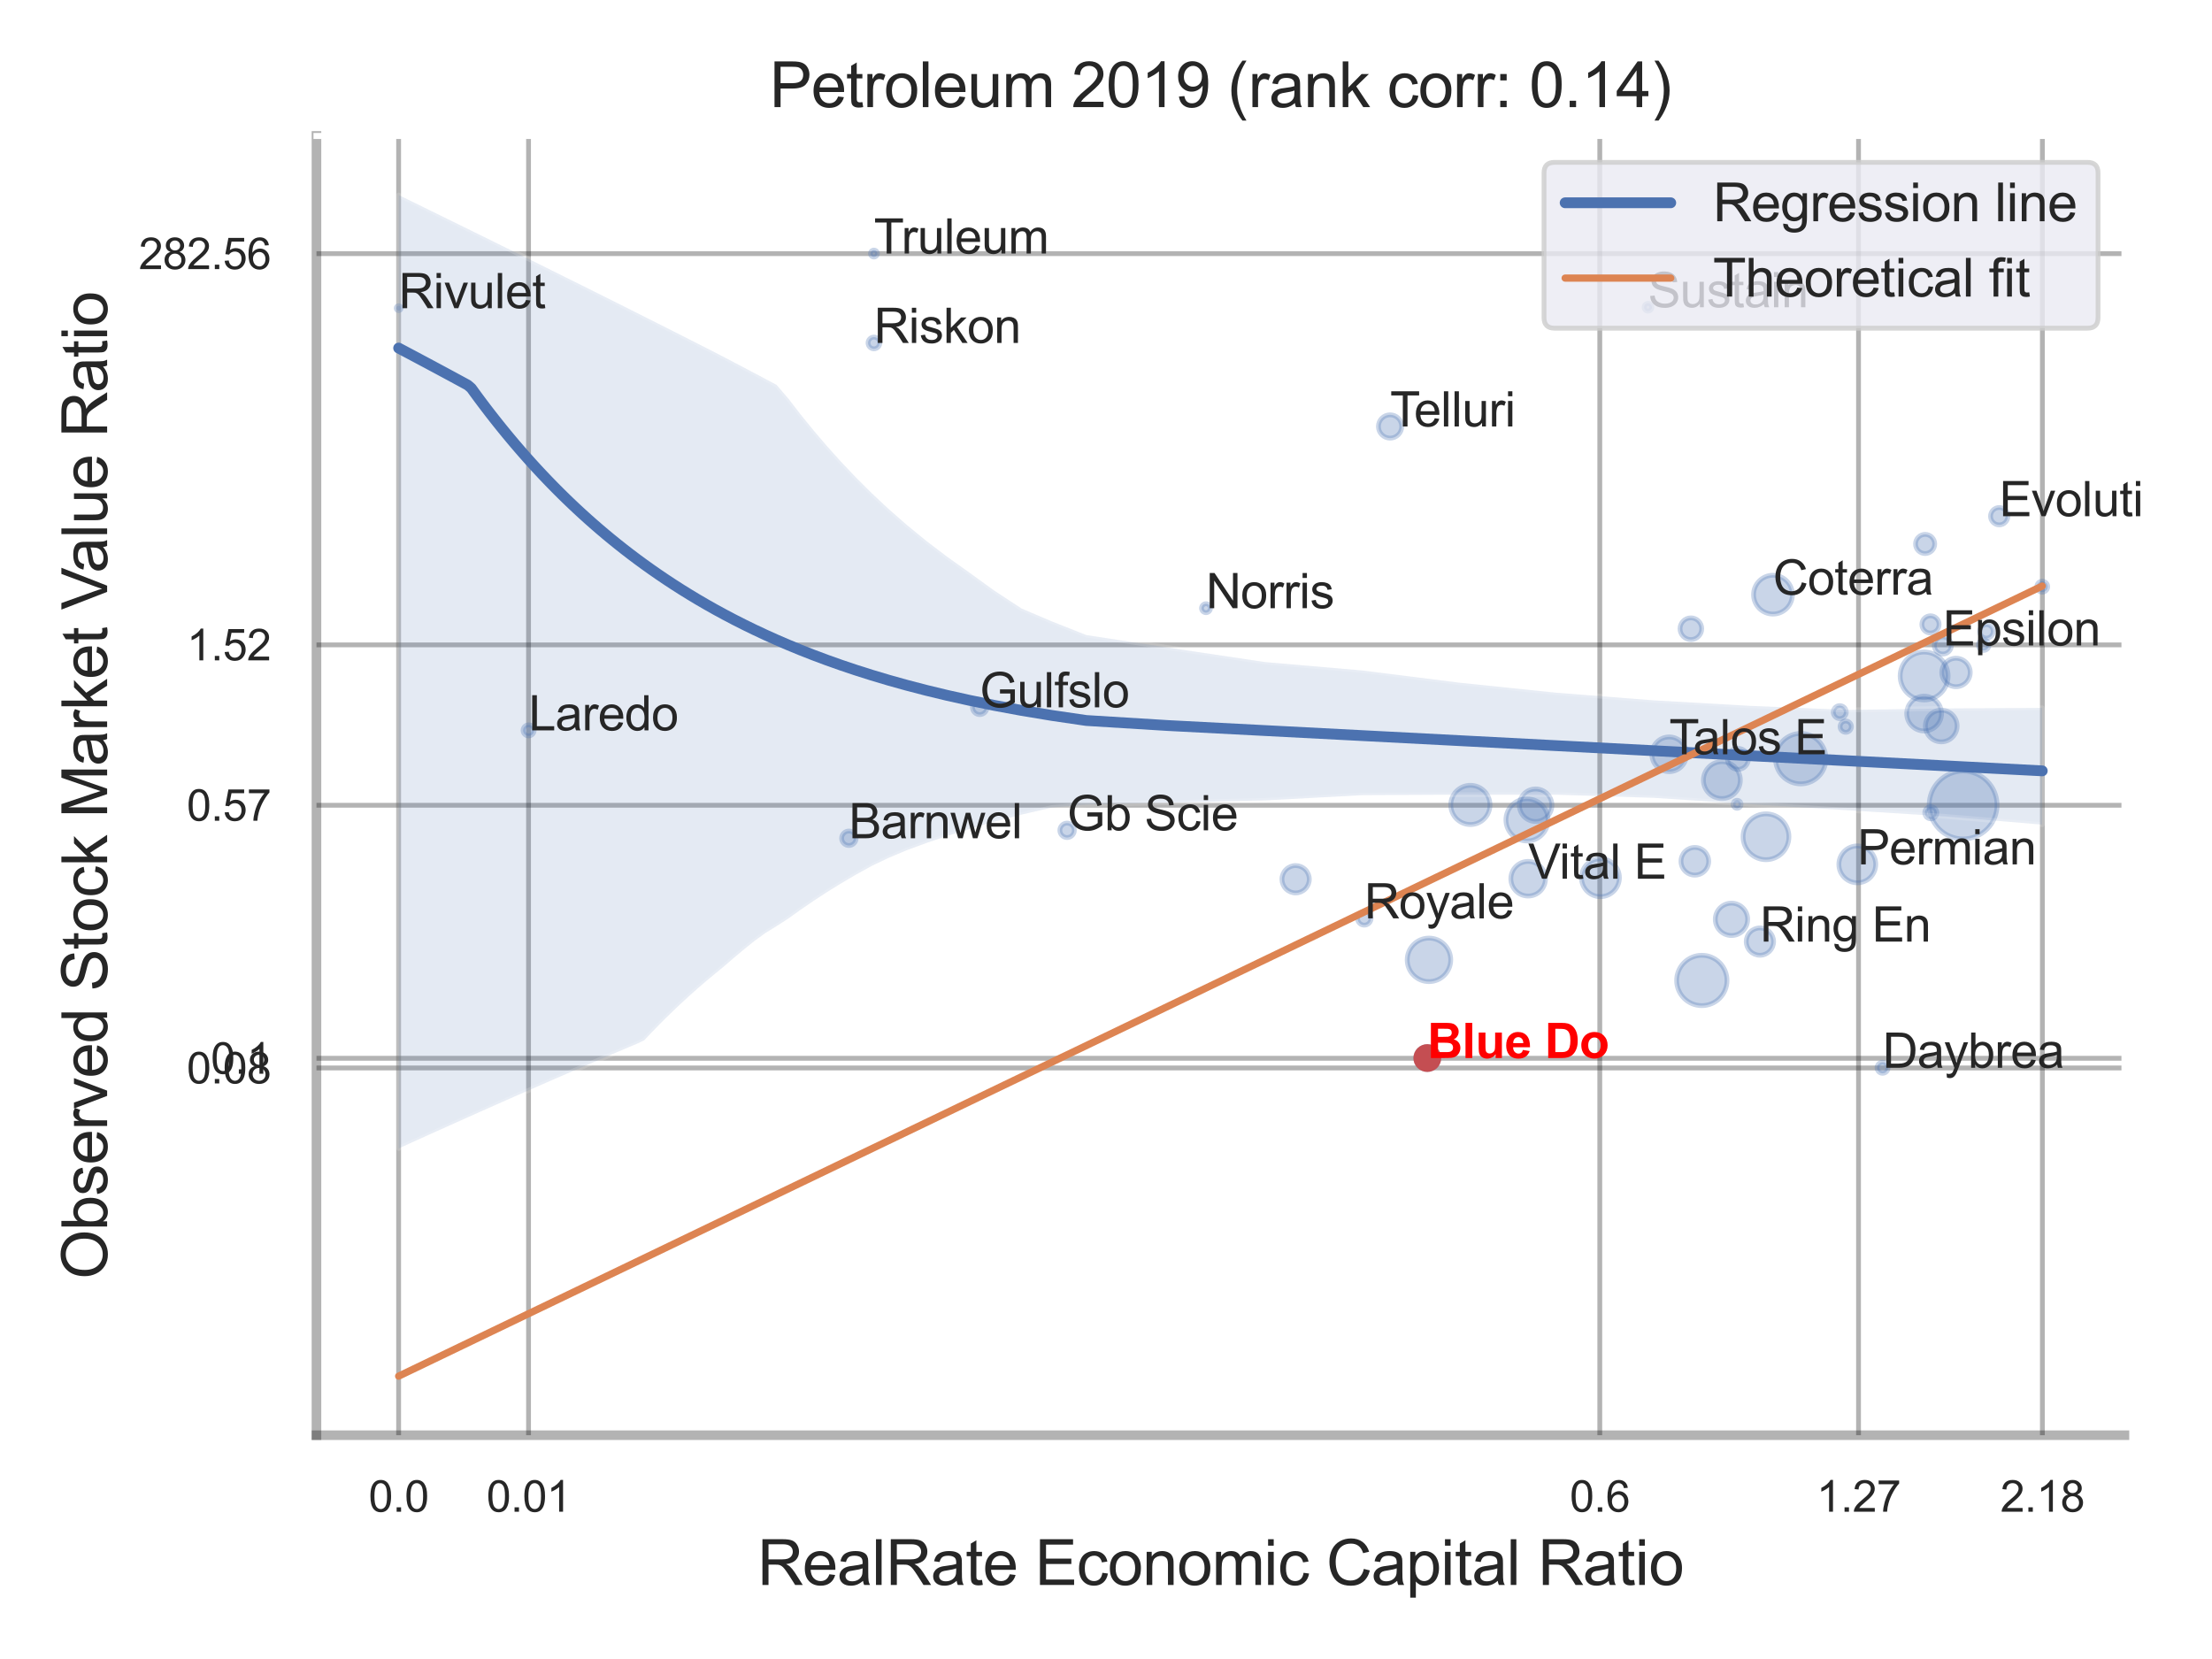 <?xml version="1.0" encoding="utf-8" standalone="no"?>
<!DOCTYPE svg PUBLIC "-//W3C//DTD SVG 1.1//EN"
  "http://www.w3.org/Graphics/SVG/1.1/DTD/svg11.dtd">
<svg xmlns:xlink="http://www.w3.org/1999/xlink" width="460.8pt" height="345.6pt" viewBox="0 0 460.8 345.6" xmlns="http://www.w3.org/2000/svg" version="1.1">
 <defs>
  <style type="text/css">*{stroke-linejoin: round; stroke-linecap: butt}</style>
 </defs>
 <g id="figure_1">
  <g id="patch_1">
   <path d="M 0 345.6 
L 460.8 345.6 
L 460.8 0 
L 0 0 
z
" style="fill: #ffffff"/>
  </g>
  <g id="axes_1">
   <g id="patch_2">
    <path d="M 65.925 298.98 
L 442.561 298.98 
L 442.561 28.32 
L 65.925 28.32 
z
" style="fill: #ffffff"/>
   </g>
   <g id="matplotlib.axis_1">
    <g id="xtick_1">
     <g id="line2d_1">
      <path d="M 83.04 298.98 
L 83.04 28.32 
" clip-path="url(#pda67550dff)" style="fill: none; stroke: #000000; stroke-opacity: 0.3; stroke-linecap: round"/>
     </g>
     <g id="text_1">
      <!-- 0.0 -->
      <g style="fill: #262626" transform="translate(76.785 314.922) scale(0.09 -0.09)">
       <defs>
        <path id="ArialMT-30" d="M 266 2259 
Q 266 3072 433 3567 
Q 600 4063 929 4331 
Q 1259 4600 1759 4600 
Q 2128 4600 2406 4451 
Q 2684 4303 2865 4023 
Q 3047 3744 3150 3342 
Q 3253 2941 3253 2259 
Q 3253 1453 3087 958 
Q 2922 463 2592 192 
Q 2263 -78 1759 -78 
Q 1097 -78 719 397 
Q 266 969 266 2259 
z
M 844 2259 
Q 844 1131 1108 757 
Q 1372 384 1759 384 
Q 2147 384 2411 759 
Q 2675 1134 2675 2259 
Q 2675 3391 2411 3762 
Q 2147 4134 1753 4134 
Q 1366 4134 1134 3806 
Q 844 3388 844 2259 
z
" transform="scale(0.016)"/>
        <path id="ArialMT-2e" d="M 581 0 
L 581 641 
L 1222 641 
L 1222 0 
L 581 0 
z
" transform="scale(0.016)"/>
       </defs>
       <use xlink:href="#ArialMT-30"/>
       <use xlink:href="#ArialMT-2e" x="55.615"/>
       <use xlink:href="#ArialMT-30" x="83.398"/>
      </g>
     </g>
    </g>
    <g id="xtick_2">
     <g id="line2d_2">
      <path d="M 110.105 298.98 
L 110.105 28.32 
" clip-path="url(#pda67550dff)" style="fill: none; stroke: #000000; stroke-opacity: 0.3; stroke-linecap: round"/>
     </g>
     <g id="text_2">
      <!-- 0.01 -->
      <g style="fill: #262626" transform="translate(101.348 314.922) scale(0.09 -0.09)">
       <defs>
        <path id="ArialMT-31" d="M 2384 0 
L 1822 0 
L 1822 3584 
Q 1619 3391 1289 3197 
Q 959 3003 697 2906 
L 697 3450 
Q 1169 3672 1522 3987 
Q 1875 4303 2022 4600 
L 2384 4600 
L 2384 0 
z
" transform="scale(0.016)"/>
       </defs>
       <use xlink:href="#ArialMT-30"/>
       <use xlink:href="#ArialMT-2e" x="55.615"/>
       <use xlink:href="#ArialMT-30" x="83.398"/>
       <use xlink:href="#ArialMT-31" x="139.014"/>
      </g>
     </g>
    </g>
    <g id="xtick_3">
     <g id="line2d_3">
      <path d="M 333.265 298.98 
L 333.265 28.32 
" clip-path="url(#pda67550dff)" style="fill: none; stroke: #000000; stroke-opacity: 0.3; stroke-linecap: round"/>
     </g>
     <g id="text_3">
      <!-- 0.6 -->
      <g style="fill: #262626" transform="translate(327.01 314.922) scale(0.09 -0.09)">
       <defs>
        <path id="ArialMT-36" d="M 3184 3459 
L 2625 3416 
Q 2550 3747 2413 3897 
Q 2184 4138 1850 4138 
Q 1581 4138 1378 3988 
Q 1113 3794 959 3422 
Q 806 3050 800 2363 
Q 1003 2672 1297 2822 
Q 1591 2972 1913 2972 
Q 2475 2972 2870 2558 
Q 3266 2144 3266 1488 
Q 3266 1056 3080 686 
Q 2894 316 2569 119 
Q 2244 -78 1831 -78 
Q 1128 -78 684 439 
Q 241 956 241 2144 
Q 241 3472 731 4075 
Q 1159 4600 1884 4600 
Q 2425 4600 2770 4297 
Q 3116 3994 3184 3459 
z
M 888 1484 
Q 888 1194 1011 928 
Q 1134 663 1356 523 
Q 1578 384 1822 384 
Q 2178 384 2434 671 
Q 2691 959 2691 1453 
Q 2691 1928 2437 2201 
Q 2184 2475 1800 2475 
Q 1419 2475 1153 2201 
Q 888 1928 888 1484 
z
" transform="scale(0.016)"/>
       </defs>
       <use xlink:href="#ArialMT-30"/>
       <use xlink:href="#ArialMT-2e" x="55.615"/>
       <use xlink:href="#ArialMT-36" x="83.398"/>
      </g>
     </g>
    </g>
    <g id="xtick_4">
     <g id="line2d_4">
      <path d="M 387.167 298.98 
L 387.167 28.32 
" clip-path="url(#pda67550dff)" style="fill: none; stroke: #000000; stroke-opacity: 0.3; stroke-linecap: round"/>
     </g>
     <g id="text_4">
      <!-- 1.27 -->
      <g style="fill: #262626" transform="translate(378.409 314.922) scale(0.09 -0.09)">
       <defs>
        <path id="ArialMT-32" d="M 3222 541 
L 3222 0 
L 194 0 
Q 188 203 259 391 
Q 375 700 629 1000 
Q 884 1300 1366 1694 
Q 2113 2306 2375 2664 
Q 2638 3022 2638 3341 
Q 2638 3675 2398 3904 
Q 2159 4134 1775 4134 
Q 1369 4134 1125 3890 
Q 881 3647 878 3216 
L 300 3275 
Q 359 3922 746 4261 
Q 1134 4600 1788 4600 
Q 2447 4600 2831 4234 
Q 3216 3869 3216 3328 
Q 3216 3053 3103 2787 
Q 2991 2522 2730 2228 
Q 2469 1934 1863 1422 
Q 1356 997 1212 845 
Q 1069 694 975 541 
L 3222 541 
z
" transform="scale(0.016)"/>
        <path id="ArialMT-37" d="M 303 3981 
L 303 4522 
L 3269 4522 
L 3269 4084 
Q 2831 3619 2401 2847 
Q 1972 2075 1738 1259 
Q 1569 684 1522 0 
L 944 0 
Q 953 541 1156 1306 
Q 1359 2072 1739 2783 
Q 2119 3494 2547 3981 
L 303 3981 
z
" transform="scale(0.016)"/>
       </defs>
       <use xlink:href="#ArialMT-31"/>
       <use xlink:href="#ArialMT-2e" x="55.615"/>
       <use xlink:href="#ArialMT-32" x="83.398"/>
       <use xlink:href="#ArialMT-37" x="139.014"/>
      </g>
     </g>
    </g>
    <g id="xtick_5">
     <g id="line2d_5">
      <path d="M 425.466 298.98 
L 425.466 28.32 
" clip-path="url(#pda67550dff)" style="fill: none; stroke: #000000; stroke-opacity: 0.3; stroke-linecap: round"/>
     </g>
     <g id="text_5">
      <!-- 2.18 -->
      <g style="fill: #262626" transform="translate(416.708 314.922) scale(0.09 -0.09)">
       <defs>
        <path id="ArialMT-38" d="M 1131 2484 
Q 781 2613 612 2850 
Q 444 3088 444 3419 
Q 444 3919 803 4259 
Q 1163 4600 1759 4600 
Q 2359 4600 2725 4251 
Q 3091 3903 3091 3403 
Q 3091 3084 2923 2848 
Q 2756 2613 2416 2484 
Q 2838 2347 3058 2040 
Q 3278 1734 3278 1309 
Q 3278 722 2862 322 
Q 2447 -78 1769 -78 
Q 1091 -78 675 323 
Q 259 725 259 1325 
Q 259 1772 486 2073 
Q 713 2375 1131 2484 
z
M 1019 3438 
Q 1019 3113 1228 2906 
Q 1438 2700 1772 2700 
Q 2097 2700 2305 2904 
Q 2513 3109 2513 3406 
Q 2513 3716 2298 3927 
Q 2084 4138 1766 4138 
Q 1444 4138 1231 3931 
Q 1019 3725 1019 3438 
z
M 838 1322 
Q 838 1081 952 856 
Q 1066 631 1291 507 
Q 1516 384 1775 384 
Q 2178 384 2440 643 
Q 2703 903 2703 1303 
Q 2703 1709 2433 1975 
Q 2163 2241 1756 2241 
Q 1359 2241 1098 1978 
Q 838 1716 838 1322 
z
" transform="scale(0.016)"/>
       </defs>
       <use xlink:href="#ArialMT-32"/>
       <use xlink:href="#ArialMT-2e" x="55.615"/>
       <use xlink:href="#ArialMT-31" x="83.398"/>
       <use xlink:href="#ArialMT-38" x="139.014"/>
      </g>
     </g>
    </g>
    <g id="xtick_6"/>
    <g id="xtick_7"/>
    <g id="xtick_8"/>
    <g id="text_6">
     <!-- RealRate Economic Capital Ratio -->
     <g style="fill: #262626" transform="translate(157.785 330.174) scale(0.13 -0.13)">
      <defs>
       <path id="ArialMT-52" d="M 503 0 
L 503 4581 
L 2534 4581 
Q 3147 4581 3465 4457 
Q 3784 4334 3975 4021 
Q 4166 3709 4166 3331 
Q 4166 2844 3850 2509 
Q 3534 2175 2875 2084 
Q 3116 1969 3241 1856 
Q 3506 1613 3744 1247 
L 4541 0 
L 3778 0 
L 3172 953 
Q 2906 1366 2734 1584 
Q 2563 1803 2427 1890 
Q 2291 1978 2150 2013 
Q 2047 2034 1813 2034 
L 1109 2034 
L 1109 0 
L 503 0 
z
M 1109 2559 
L 2413 2559 
Q 2828 2559 3062 2645 
Q 3297 2731 3419 2920 
Q 3541 3109 3541 3331 
Q 3541 3656 3305 3865 
Q 3069 4075 2559 4075 
L 1109 4075 
L 1109 2559 
z
" transform="scale(0.016)"/>
       <path id="ArialMT-65" d="M 2694 1069 
L 3275 997 
Q 3138 488 2766 206 
Q 2394 -75 1816 -75 
Q 1088 -75 661 373 
Q 234 822 234 1631 
Q 234 2469 665 2931 
Q 1097 3394 1784 3394 
Q 2450 3394 2872 2941 
Q 3294 2488 3294 1666 
Q 3294 1616 3291 1516 
L 816 1516 
Q 847 969 1125 678 
Q 1403 388 1819 388 
Q 2128 388 2347 550 
Q 2566 713 2694 1069 
z
M 847 1978 
L 2700 1978 
Q 2663 2397 2488 2606 
Q 2219 2931 1791 2931 
Q 1403 2931 1139 2672 
Q 875 2413 847 1978 
z
" transform="scale(0.016)"/>
       <path id="ArialMT-61" d="M 2588 409 
Q 2275 144 1986 34 
Q 1697 -75 1366 -75 
Q 819 -75 525 192 
Q 231 459 231 875 
Q 231 1119 342 1320 
Q 453 1522 633 1644 
Q 813 1766 1038 1828 
Q 1203 1872 1538 1913 
Q 2219 1994 2541 2106 
Q 2544 2222 2544 2253 
Q 2544 2597 2384 2738 
Q 2169 2928 1744 2928 
Q 1347 2928 1158 2789 
Q 969 2650 878 2297 
L 328 2372 
Q 403 2725 575 2942 
Q 747 3159 1072 3276 
Q 1397 3394 1825 3394 
Q 2250 3394 2515 3294 
Q 2781 3194 2906 3042 
Q 3031 2891 3081 2659 
Q 3109 2516 3109 2141 
L 3109 1391 
Q 3109 606 3145 398 
Q 3181 191 3288 0 
L 2700 0 
Q 2613 175 2588 409 
z
M 2541 1666 
Q 2234 1541 1622 1453 
Q 1275 1403 1131 1340 
Q 988 1278 909 1158 
Q 831 1038 831 891 
Q 831 666 1001 516 
Q 1172 366 1500 366 
Q 1825 366 2078 508 
Q 2331 650 2450 897 
Q 2541 1088 2541 1459 
L 2541 1666 
z
" transform="scale(0.016)"/>
       <path id="ArialMT-6c" d="M 409 0 
L 409 4581 
L 972 4581 
L 972 0 
L 409 0 
z
" transform="scale(0.016)"/>
       <path id="ArialMT-74" d="M 1650 503 
L 1731 6 
Q 1494 -44 1306 -44 
Q 1000 -44 831 53 
Q 663 150 594 308 
Q 525 466 525 972 
L 525 2881 
L 113 2881 
L 113 3319 
L 525 3319 
L 525 4141 
L 1084 4478 
L 1084 3319 
L 1650 3319 
L 1650 2881 
L 1084 2881 
L 1084 941 
Q 1084 700 1114 631 
Q 1144 563 1211 522 
Q 1278 481 1403 481 
Q 1497 481 1650 503 
z
" transform="scale(0.016)"/>
       <path id="ArialMT-20" transform="scale(0.016)"/>
       <path id="ArialMT-45" d="M 506 0 
L 506 4581 
L 3819 4581 
L 3819 4041 
L 1113 4041 
L 1113 2638 
L 3647 2638 
L 3647 2100 
L 1113 2100 
L 1113 541 
L 3925 541 
L 3925 0 
L 506 0 
z
" transform="scale(0.016)"/>
       <path id="ArialMT-63" d="M 2588 1216 
L 3141 1144 
Q 3050 572 2676 248 
Q 2303 -75 1759 -75 
Q 1078 -75 664 370 
Q 250 816 250 1647 
Q 250 2184 428 2587 
Q 606 2991 970 3192 
Q 1334 3394 1763 3394 
Q 2303 3394 2647 3120 
Q 2991 2847 3088 2344 
L 2541 2259 
Q 2463 2594 2264 2762 
Q 2066 2931 1784 2931 
Q 1359 2931 1093 2626 
Q 828 2322 828 1663 
Q 828 994 1084 691 
Q 1341 388 1753 388 
Q 2084 388 2306 591 
Q 2528 794 2588 1216 
z
" transform="scale(0.016)"/>
       <path id="ArialMT-6f" d="M 213 1659 
Q 213 2581 725 3025 
Q 1153 3394 1769 3394 
Q 2453 3394 2887 2945 
Q 3322 2497 3322 1706 
Q 3322 1066 3130 698 
Q 2938 331 2570 128 
Q 2203 -75 1769 -75 
Q 1072 -75 642 372 
Q 213 819 213 1659 
z
M 791 1659 
Q 791 1022 1069 705 
Q 1347 388 1769 388 
Q 2188 388 2466 706 
Q 2744 1025 2744 1678 
Q 2744 2294 2464 2611 
Q 2184 2928 1769 2928 
Q 1347 2928 1069 2612 
Q 791 2297 791 1659 
z
" transform="scale(0.016)"/>
       <path id="ArialMT-6e" d="M 422 0 
L 422 3319 
L 928 3319 
L 928 2847 
Q 1294 3394 1984 3394 
Q 2284 3394 2536 3286 
Q 2788 3178 2913 3003 
Q 3038 2828 3088 2588 
Q 3119 2431 3119 2041 
L 3119 0 
L 2556 0 
L 2556 2019 
Q 2556 2363 2490 2533 
Q 2425 2703 2258 2804 
Q 2091 2906 1866 2906 
Q 1506 2906 1245 2678 
Q 984 2450 984 1813 
L 984 0 
L 422 0 
z
" transform="scale(0.016)"/>
       <path id="ArialMT-6d" d="M 422 0 
L 422 3319 
L 925 3319 
L 925 2853 
Q 1081 3097 1340 3245 
Q 1600 3394 1931 3394 
Q 2300 3394 2536 3241 
Q 2772 3088 2869 2813 
Q 3263 3394 3894 3394 
Q 4388 3394 4653 3120 
Q 4919 2847 4919 2278 
L 4919 0 
L 4359 0 
L 4359 2091 
Q 4359 2428 4304 2576 
Q 4250 2725 4106 2815 
Q 3963 2906 3769 2906 
Q 3419 2906 3187 2673 
Q 2956 2441 2956 1928 
L 2956 0 
L 2394 0 
L 2394 2156 
Q 2394 2531 2256 2718 
Q 2119 2906 1806 2906 
Q 1569 2906 1367 2781 
Q 1166 2656 1075 2415 
Q 984 2175 984 1722 
L 984 0 
L 422 0 
z
" transform="scale(0.016)"/>
       <path id="ArialMT-69" d="M 425 3934 
L 425 4581 
L 988 4581 
L 988 3934 
L 425 3934 
z
M 425 0 
L 425 3319 
L 988 3319 
L 988 0 
L 425 0 
z
" transform="scale(0.016)"/>
       <path id="ArialMT-43" d="M 3763 1606 
L 4369 1453 
Q 4178 706 3683 314 
Q 3188 -78 2472 -78 
Q 1731 -78 1267 223 
Q 803 525 561 1097 
Q 319 1669 319 2325 
Q 319 3041 592 3573 
Q 866 4106 1370 4382 
Q 1875 4659 2481 4659 
Q 3169 4659 3637 4309 
Q 4106 3959 4291 3325 
L 3694 3184 
Q 3534 3684 3231 3912 
Q 2928 4141 2469 4141 
Q 1941 4141 1586 3887 
Q 1231 3634 1087 3207 
Q 944 2781 944 2328 
Q 944 1744 1114 1308 
Q 1284 872 1643 656 
Q 2003 441 2422 441 
Q 2931 441 3284 734 
Q 3638 1028 3763 1606 
z
" transform="scale(0.016)"/>
       <path id="ArialMT-70" d="M 422 -1272 
L 422 3319 
L 934 3319 
L 934 2888 
Q 1116 3141 1344 3267 
Q 1572 3394 1897 3394 
Q 2322 3394 2647 3175 
Q 2972 2956 3137 2557 
Q 3303 2159 3303 1684 
Q 3303 1175 3120 767 
Q 2938 359 2589 142 
Q 2241 -75 1856 -75 
Q 1575 -75 1351 44 
Q 1128 163 984 344 
L 984 -1272 
L 422 -1272 
z
M 931 1641 
Q 931 1000 1190 694 
Q 1450 388 1819 388 
Q 2194 388 2461 705 
Q 2728 1022 2728 1688 
Q 2728 2322 2467 2637 
Q 2206 2953 1844 2953 
Q 1484 2953 1207 2617 
Q 931 2281 931 1641 
z
" transform="scale(0.016)"/>
      </defs>
      <use xlink:href="#ArialMT-52"/>
      <use xlink:href="#ArialMT-65" x="72.217"/>
      <use xlink:href="#ArialMT-61" x="127.832"/>
      <use xlink:href="#ArialMT-6c" x="183.447"/>
      <use xlink:href="#ArialMT-52" x="205.664"/>
      <use xlink:href="#ArialMT-61" x="277.881"/>
      <use xlink:href="#ArialMT-74" x="333.496"/>
      <use xlink:href="#ArialMT-65" x="361.279"/>
      <use xlink:href="#ArialMT-20" x="416.895"/>
      <use xlink:href="#ArialMT-45" x="444.678"/>
      <use xlink:href="#ArialMT-63" x="511.377"/>
      <use xlink:href="#ArialMT-6f" x="561.377"/>
      <use xlink:href="#ArialMT-6e" x="616.992"/>
      <use xlink:href="#ArialMT-6f" x="672.607"/>
      <use xlink:href="#ArialMT-6d" x="728.223"/>
      <use xlink:href="#ArialMT-69" x="811.523"/>
      <use xlink:href="#ArialMT-63" x="833.74"/>
      <use xlink:href="#ArialMT-20" x="883.74"/>
      <use xlink:href="#ArialMT-43" x="911.523"/>
      <use xlink:href="#ArialMT-61" x="983.74"/>
      <use xlink:href="#ArialMT-70" x="1039.355"/>
      <use xlink:href="#ArialMT-69" x="1094.971"/>
      <use xlink:href="#ArialMT-74" x="1117.188"/>
      <use xlink:href="#ArialMT-61" x="1144.971"/>
      <use xlink:href="#ArialMT-6c" x="1200.586"/>
      <use xlink:href="#ArialMT-20" x="1222.803"/>
      <use xlink:href="#ArialMT-52" x="1250.586"/>
      <use xlink:href="#ArialMT-61" x="1322.803"/>
      <use xlink:href="#ArialMT-74" x="1378.418"/>
      <use xlink:href="#ArialMT-69" x="1406.201"/>
      <use xlink:href="#ArialMT-6f" x="1428.418"/>
     </g>
    </g>
   </g>
   <g id="matplotlib.axis_2">
    <g id="ytick_1">
     <g id="line2d_6">
      <path d="M 65.925 222.476 
L 442.561 222.476 
" clip-path="url(#pda67550dff)" style="fill: none; stroke: #000000; stroke-opacity: 0.3; stroke-linecap: round"/>
     </g>
     <g id="text_7">
      <!-- 0.08 -->
      <g style="fill: #262626" transform="translate(38.91 225.697) scale(0.09 -0.09)">
       <use xlink:href="#ArialMT-30"/>
       <use xlink:href="#ArialMT-2e" x="55.615"/>
       <use xlink:href="#ArialMT-30" x="83.398"/>
       <use xlink:href="#ArialMT-38" x="139.014"/>
      </g>
     </g>
    </g>
    <g id="ytick_2">
     <g id="line2d_7">
      <path d="M 65.925 220.459 
L 442.561 220.459 
" clip-path="url(#pda67550dff)" style="fill: none; stroke: #000000; stroke-opacity: 0.3; stroke-linecap: round"/>
     </g>
     <g id="text_8">
      <!-- 0.1 -->
      <g style="fill: #262626" transform="translate(43.915 223.68) scale(0.09 -0.09)">
       <use xlink:href="#ArialMT-30"/>
       <use xlink:href="#ArialMT-2e" x="55.615"/>
       <use xlink:href="#ArialMT-31" x="83.398"/>
      </g>
     </g>
    </g>
    <g id="ytick_3">
     <g id="line2d_8">
      <path d="M 65.925 167.753 
L 442.561 167.753 
" clip-path="url(#pda67550dff)" style="fill: none; stroke: #000000; stroke-opacity: 0.3; stroke-linecap: round"/>
     </g>
     <g id="text_9">
      <!-- 0.57 -->
      <g style="fill: #262626" transform="translate(38.91 170.974) scale(0.09 -0.09)">
       <defs>
        <path id="ArialMT-35" d="M 266 1200 
L 856 1250 
Q 922 819 1161 601 
Q 1400 384 1738 384 
Q 2144 384 2425 690 
Q 2706 997 2706 1503 
Q 2706 1984 2436 2262 
Q 2166 2541 1728 2541 
Q 1456 2541 1237 2417 
Q 1019 2294 894 2097 
L 366 2166 
L 809 4519 
L 3088 4519 
L 3088 3981 
L 1259 3981 
L 1013 2750 
Q 1425 3038 1878 3038 
Q 2478 3038 2890 2622 
Q 3303 2206 3303 1553 
Q 3303 931 2941 478 
Q 2500 -78 1738 -78 
Q 1113 -78 717 272 
Q 322 622 266 1200 
z
" transform="scale(0.016)"/>
       </defs>
       <use xlink:href="#ArialMT-30"/>
       <use xlink:href="#ArialMT-2e" x="55.615"/>
       <use xlink:href="#ArialMT-35" x="83.398"/>
       <use xlink:href="#ArialMT-37" x="139.014"/>
      </g>
     </g>
    </g>
    <g id="ytick_4">
     <g id="line2d_9">
      <path d="M 65.925 134.341 
L 442.561 134.341 
" clip-path="url(#pda67550dff)" style="fill: none; stroke: #000000; stroke-opacity: 0.3; stroke-linecap: round"/>
     </g>
     <g id="text_10">
      <!-- 1.52 -->
      <g style="fill: #262626" transform="translate(38.91 137.562) scale(0.09 -0.09)">
       <use xlink:href="#ArialMT-31"/>
       <use xlink:href="#ArialMT-2e" x="55.615"/>
       <use xlink:href="#ArialMT-35" x="83.398"/>
       <use xlink:href="#ArialMT-32" x="139.014"/>
      </g>
     </g>
    </g>
    <g id="ytick_5">
     <g id="line2d_10">
      <path d="M 65.925 52.839 
L 442.561 52.839 
" clip-path="url(#pda67550dff)" style="fill: none; stroke: #000000; stroke-opacity: 0.3; stroke-linecap: round"/>
     </g>
     <g id="text_11">
      <!-- 282.56 -->
      <g style="fill: #262626" transform="translate(28.9 56.06) scale(0.09 -0.09)">
       <use xlink:href="#ArialMT-32"/>
       <use xlink:href="#ArialMT-38" x="55.615"/>
       <use xlink:href="#ArialMT-32" x="111.23"/>
       <use xlink:href="#ArialMT-2e" x="166.846"/>
       <use xlink:href="#ArialMT-35" x="194.629"/>
       <use xlink:href="#ArialMT-36" x="250.244"/>
      </g>
     </g>
    </g>
    <g id="ytick_6"/>
    <g id="ytick_7"/>
    <g id="ytick_8"/>
    <g id="ytick_9"/>
    <g id="ytick_10"/>
    <g id="text_12">
     <!-- Observed Stock Market Value Ratio -->
     <g style="fill: #262626" transform="translate(22.317 266.489) rotate(-90) scale(0.13 -0.13)">
      <defs>
       <path id="ArialMT-4f" d="M 309 2231 
Q 309 3372 921 4017 
Q 1534 4663 2503 4663 
Q 3138 4663 3647 4359 
Q 4156 4056 4423 3514 
Q 4691 2972 4691 2284 
Q 4691 1588 4409 1038 
Q 4128 488 3612 205 
Q 3097 -78 2500 -78 
Q 1853 -78 1343 234 
Q 834 547 571 1087 
Q 309 1628 309 2231 
z
M 934 2222 
Q 934 1394 1379 917 
Q 1825 441 2497 441 
Q 3181 441 3623 922 
Q 4066 1403 4066 2288 
Q 4066 2847 3877 3264 
Q 3688 3681 3323 3911 
Q 2959 4141 2506 4141 
Q 1863 4141 1398 3698 
Q 934 3256 934 2222 
z
" transform="scale(0.016)"/>
       <path id="ArialMT-62" d="M 941 0 
L 419 0 
L 419 4581 
L 981 4581 
L 981 2947 
Q 1338 3394 1891 3394 
Q 2197 3394 2470 3270 
Q 2744 3147 2920 2923 
Q 3097 2700 3197 2384 
Q 3297 2069 3297 1709 
Q 3297 856 2875 390 
Q 2453 -75 1863 -75 
Q 1275 -75 941 416 
L 941 0 
z
M 934 1684 
Q 934 1088 1097 822 
Q 1363 388 1816 388 
Q 2184 388 2453 708 
Q 2722 1028 2722 1663 
Q 2722 2313 2464 2622 
Q 2206 2931 1841 2931 
Q 1472 2931 1203 2611 
Q 934 2291 934 1684 
z
" transform="scale(0.016)"/>
       <path id="ArialMT-73" d="M 197 991 
L 753 1078 
Q 800 744 1014 566 
Q 1228 388 1613 388 
Q 2000 388 2187 545 
Q 2375 703 2375 916 
Q 2375 1106 2209 1216 
Q 2094 1291 1634 1406 
Q 1016 1563 777 1677 
Q 538 1791 414 1992 
Q 291 2194 291 2438 
Q 291 2659 392 2848 
Q 494 3038 669 3163 
Q 800 3259 1026 3326 
Q 1253 3394 1513 3394 
Q 1903 3394 2198 3281 
Q 2494 3169 2634 2976 
Q 2775 2784 2828 2463 
L 2278 2388 
Q 2241 2644 2061 2787 
Q 1881 2931 1553 2931 
Q 1166 2931 1000 2803 
Q 834 2675 834 2503 
Q 834 2394 903 2306 
Q 972 2216 1119 2156 
Q 1203 2125 1616 2013 
Q 2213 1853 2448 1751 
Q 2684 1650 2818 1456 
Q 2953 1263 2953 975 
Q 2953 694 2789 445 
Q 2625 197 2315 61 
Q 2006 -75 1616 -75 
Q 969 -75 630 194 
Q 291 463 197 991 
z
" transform="scale(0.016)"/>
       <path id="ArialMT-72" d="M 416 0 
L 416 3319 
L 922 3319 
L 922 2816 
Q 1116 3169 1280 3281 
Q 1444 3394 1641 3394 
Q 1925 3394 2219 3213 
L 2025 2691 
Q 1819 2813 1613 2813 
Q 1428 2813 1281 2702 
Q 1134 2591 1072 2394 
Q 978 2094 978 1738 
L 978 0 
L 416 0 
z
" transform="scale(0.016)"/>
       <path id="ArialMT-76" d="M 1344 0 
L 81 3319 
L 675 3319 
L 1388 1331 
Q 1503 1009 1600 663 
Q 1675 925 1809 1294 
L 2547 3319 
L 3125 3319 
L 1869 0 
L 1344 0 
z
" transform="scale(0.016)"/>
       <path id="ArialMT-64" d="M 2575 0 
L 2575 419 
Q 2259 -75 1647 -75 
Q 1250 -75 917 144 
Q 584 363 401 755 
Q 219 1147 219 1656 
Q 219 2153 384 2558 
Q 550 2963 881 3178 
Q 1213 3394 1622 3394 
Q 1922 3394 2156 3267 
Q 2391 3141 2538 2938 
L 2538 4581 
L 3097 4581 
L 3097 0 
L 2575 0 
z
M 797 1656 
Q 797 1019 1065 703 
Q 1334 388 1700 388 
Q 2069 388 2326 689 
Q 2584 991 2584 1609 
Q 2584 2291 2321 2609 
Q 2059 2928 1675 2928 
Q 1300 2928 1048 2622 
Q 797 2316 797 1656 
z
" transform="scale(0.016)"/>
       <path id="ArialMT-53" d="M 288 1472 
L 859 1522 
Q 900 1178 1048 958 
Q 1197 738 1509 602 
Q 1822 466 2213 466 
Q 2559 466 2825 569 
Q 3091 672 3220 851 
Q 3350 1031 3350 1244 
Q 3350 1459 3225 1620 
Q 3100 1781 2813 1891 
Q 2628 1963 1997 2114 
Q 1366 2266 1113 2400 
Q 784 2572 623 2826 
Q 463 3081 463 3397 
Q 463 3744 659 4045 
Q 856 4347 1234 4503 
Q 1613 4659 2075 4659 
Q 2584 4659 2973 4495 
Q 3363 4331 3572 4012 
Q 3781 3694 3797 3291 
L 3216 3247 
Q 3169 3681 2898 3903 
Q 2628 4125 2100 4125 
Q 1550 4125 1298 3923 
Q 1047 3722 1047 3438 
Q 1047 3191 1225 3031 
Q 1400 2872 2139 2705 
Q 2878 2538 3153 2413 
Q 3553 2228 3743 1945 
Q 3934 1663 3934 1294 
Q 3934 928 3725 604 
Q 3516 281 3123 101 
Q 2731 -78 2241 -78 
Q 1619 -78 1198 103 
Q 778 284 539 648 
Q 300 1013 288 1472 
z
" transform="scale(0.016)"/>
       <path id="ArialMT-6b" d="M 425 0 
L 425 4581 
L 988 4581 
L 988 1969 
L 2319 3319 
L 3047 3319 
L 1778 2088 
L 3175 0 
L 2481 0 
L 1384 1697 
L 988 1316 
L 988 0 
L 425 0 
z
" transform="scale(0.016)"/>
       <path id="ArialMT-4d" d="M 475 0 
L 475 4581 
L 1388 4581 
L 2472 1338 
Q 2622 884 2691 659 
Q 2769 909 2934 1394 
L 4031 4581 
L 4847 4581 
L 4847 0 
L 4263 0 
L 4263 3834 
L 2931 0 
L 2384 0 
L 1059 3900 
L 1059 0 
L 475 0 
z
" transform="scale(0.016)"/>
       <path id="ArialMT-56" d="M 1803 0 
L 28 4581 
L 684 4581 
L 1875 1253 
Q 2019 853 2116 503 
Q 2222 878 2363 1253 
L 3600 4581 
L 4219 4581 
L 2425 0 
L 1803 0 
z
" transform="scale(0.016)"/>
       <path id="ArialMT-75" d="M 2597 0 
L 2597 488 
Q 2209 -75 1544 -75 
Q 1250 -75 995 37 
Q 741 150 617 320 
Q 494 491 444 738 
Q 409 903 409 1263 
L 409 3319 
L 972 3319 
L 972 1478 
Q 972 1038 1006 884 
Q 1059 663 1231 536 
Q 1403 409 1656 409 
Q 1909 409 2131 539 
Q 2353 669 2445 892 
Q 2538 1116 2538 1541 
L 2538 3319 
L 3100 3319 
L 3100 0 
L 2597 0 
z
" transform="scale(0.016)"/>
      </defs>
      <use xlink:href="#ArialMT-4f"/>
      <use xlink:href="#ArialMT-62" x="77.783"/>
      <use xlink:href="#ArialMT-73" x="133.398"/>
      <use xlink:href="#ArialMT-65" x="183.398"/>
      <use xlink:href="#ArialMT-72" x="239.014"/>
      <use xlink:href="#ArialMT-76" x="272.314"/>
      <use xlink:href="#ArialMT-65" x="322.314"/>
      <use xlink:href="#ArialMT-64" x="377.93"/>
      <use xlink:href="#ArialMT-20" x="433.545"/>
      <use xlink:href="#ArialMT-53" x="461.328"/>
      <use xlink:href="#ArialMT-74" x="528.027"/>
      <use xlink:href="#ArialMT-6f" x="555.811"/>
      <use xlink:href="#ArialMT-63" x="611.426"/>
      <use xlink:href="#ArialMT-6b" x="661.426"/>
      <use xlink:href="#ArialMT-20" x="711.426"/>
      <use xlink:href="#ArialMT-4d" x="739.209"/>
      <use xlink:href="#ArialMT-61" x="822.51"/>
      <use xlink:href="#ArialMT-72" x="878.125"/>
      <use xlink:href="#ArialMT-6b" x="911.426"/>
      <use xlink:href="#ArialMT-65" x="961.426"/>
      <use xlink:href="#ArialMT-74" x="1017.041"/>
      <use xlink:href="#ArialMT-20" x="1044.824"/>
      <use xlink:href="#ArialMT-56" x="1072.607"/>
      <use xlink:href="#ArialMT-61" x="1131.932"/>
      <use xlink:href="#ArialMT-6c" x="1187.547"/>
      <use xlink:href="#ArialMT-75" x="1209.764"/>
      <use xlink:href="#ArialMT-65" x="1265.379"/>
      <use xlink:href="#ArialMT-20" x="1320.994"/>
      <use xlink:href="#ArialMT-52" x="1348.777"/>
      <use xlink:href="#ArialMT-61" x="1420.994"/>
      <use xlink:href="#ArialMT-74" x="1476.609"/>
      <use xlink:href="#ArialMT-69" x="1504.393"/>
      <use xlink:href="#ArialMT-6f" x="1526.609"/>
     </g>
    </g>
   </g>
   <g id="PathCollection_1">
    <path d="M 176.836 176.132 
C 177.236 176.132 177.619 175.973 177.902 175.691 
C 178.184 175.408 178.343 175.025 178.343 174.625 
C 178.343 174.225 178.184 173.842 177.902 173.559 
C 177.619 173.276 177.236 173.118 176.836 173.118 
C 176.436 173.118 176.053 173.276 175.77 173.559 
C 175.487 173.842 175.328 174.225 175.328 174.625 
C 175.328 175.025 175.487 175.408 175.77 175.691 
C 176.053 175.973 176.436 176.132 176.836 176.132 
z
" clip-path="url(#pda67550dff)" style="fill: #4c72b0; fill-opacity: 0.3; stroke: #4c72b0; stroke-opacity: 0.3"/>
    <path d="M 333.398 186.789 
C 334.447 186.789 335.453 186.372 336.194 185.631 
C 336.936 184.889 337.353 183.883 337.353 182.834 
C 337.353 181.785 336.936 180.779 336.194 180.037 
C 335.453 179.296 334.447 178.879 333.398 178.879 
C 332.349 178.879 331.343 179.296 330.601 180.037 
C 329.859 180.779 329.443 181.785 329.443 182.834 
C 329.443 183.883 329.859 184.889 330.601 185.631 
C 331.343 186.372 332.349 186.789 333.398 186.789 
z
" clip-path="url(#pda67550dff)" style="fill: #4c72b0; fill-opacity: 0.3; stroke: #4c72b0; stroke-opacity: 0.3"/>
    <path d="M 354.523 209.493 
C 355.914 209.493 357.248 208.94 358.232 207.956 
C 359.215 206.973 359.768 205.639 359.768 204.248 
C 359.768 202.857 359.215 201.522 358.232 200.539 
C 357.248 199.555 355.914 199.003 354.523 199.003 
C 353.132 199.003 351.798 199.555 350.814 200.539 
C 349.831 201.522 349.278 202.857 349.278 204.248 
C 349.278 205.639 349.831 206.973 350.814 207.956 
C 351.798 208.94 353.132 209.493 354.523 209.493 
z
" clip-path="url(#pda67550dff)" style="fill: #4c72b0; fill-opacity: 0.3; stroke: #4c72b0; stroke-opacity: 0.3"/>
    <path d="M 352.242 133.235 
C 352.842 133.235 353.417 132.997 353.841 132.573 
C 354.264 132.149 354.503 131.574 354.503 130.974 
C 354.503 130.375 354.264 129.8 353.841 129.376 
C 353.417 128.952 352.842 128.714 352.242 128.714 
C 351.642 128.714 351.067 128.952 350.643 129.376 
C 350.22 129.8 349.981 130.375 349.981 130.974 
C 349.981 131.574 350.22 132.149 350.643 132.573 
C 351.067 132.997 351.642 133.235 352.242 133.235 
z
" clip-path="url(#pda67550dff)" style="fill: #4c72b0; fill-opacity: 0.3; stroke: #4c72b0; stroke-opacity: 0.3"/>
    <path d="M 289.582 91.272 
C 290.226 91.272 290.844 91.016 291.3 90.56 
C 291.755 90.105 292.011 89.487 292.011 88.842 
C 292.011 88.198 291.755 87.58 291.3 87.124 
C 290.844 86.669 290.226 86.413 289.582 86.413 
C 288.937 86.413 288.319 86.669 287.864 87.124 
C 287.408 87.58 287.152 88.198 287.152 88.842 
C 287.152 89.487 287.408 90.105 287.864 90.56 
C 288.319 91.016 288.937 91.272 289.582 91.272 
z
" clip-path="url(#pda67550dff)" style="fill: #4c72b0; fill-opacity: 0.3; stroke: #4c72b0; stroke-opacity: 0.3"/>
    <path d="M 413.234 135.493 
C 413.528 135.493 413.809 135.377 414.017 135.169 
C 414.224 134.961 414.341 134.68 414.341 134.386 
C 414.341 134.093 414.224 133.811 414.017 133.603 
C 413.809 133.396 413.528 133.279 413.234 133.279 
C 412.941 133.279 412.659 133.396 412.451 133.603 
C 412.244 133.811 412.127 134.093 412.127 134.386 
C 412.127 134.68 412.244 134.961 412.451 135.169 
C 412.659 135.377 412.941 135.493 413.234 135.493 
z
" clip-path="url(#pda67550dff)" style="fill: #4c72b0; fill-opacity: 0.3; stroke: #4c72b0; stroke-opacity: 0.3"/>
    <path d="M 413.81 132.94 
C 414.185 132.94 414.545 132.791 414.81 132.526 
C 415.075 132.261 415.224 131.901 415.224 131.526 
C 415.224 131.151 415.075 130.791 414.81 130.526 
C 414.545 130.261 414.185 130.112 413.81 130.112 
C 413.435 130.112 413.075 130.261 412.81 130.526 
C 412.545 130.791 412.396 131.151 412.396 131.526 
C 412.396 131.901 412.545 132.261 412.81 132.526 
C 413.075 132.791 413.435 132.94 413.81 132.94 
z
" clip-path="url(#pda67550dff)" style="fill: #4c72b0; fill-opacity: 0.3; stroke: #4c72b0; stroke-opacity: 0.3"/>
    <path d="M 402.218 170.571 
C 402.551 170.571 402.871 170.439 403.106 170.203 
C 403.342 169.968 403.474 169.648 403.474 169.315 
C 403.474 168.981 403.342 168.662 403.106 168.426 
C 402.871 168.19 402.551 168.058 402.218 168.058 
C 401.884 168.058 401.565 168.19 401.329 168.426 
C 401.093 168.662 400.961 168.981 400.961 169.315 
C 400.961 169.648 401.093 169.968 401.329 170.203 
C 401.565 170.439 401.884 170.571 402.218 170.571 
z
" clip-path="url(#pda67550dff)" style="fill: #4c72b0; fill-opacity: 0.3; stroke: #4c72b0; stroke-opacity: 0.3"/>
    <path d="M 375.123 163.302 
C 376.517 163.302 377.854 162.748 378.84 161.762 
C 379.826 160.777 380.38 159.44 380.38 158.046 
C 380.38 156.652 379.826 155.315 378.84 154.329 
C 377.854 153.343 376.517 152.789 375.123 152.789 
C 373.729 152.789 372.392 153.343 371.407 154.329 
C 370.421 155.315 369.867 156.652 369.867 158.046 
C 369.867 159.44 370.421 160.777 371.407 161.762 
C 372.392 162.748 373.729 163.302 375.123 163.302 
z
" clip-path="url(#pda67550dff)" style="fill: #4c72b0; fill-opacity: 0.3; stroke: #4c72b0; stroke-opacity: 0.3"/>
    <path d="M 401.038 115.313 
C 401.568 115.313 402.075 115.103 402.45 114.729 
C 402.824 114.354 403.035 113.846 403.035 113.317 
C 403.035 112.788 402.824 112.28 402.45 111.905 
C 402.075 111.531 401.568 111.321 401.038 111.321 
C 400.509 111.321 400.001 111.531 399.626 111.905 
C 399.252 112.28 399.042 112.788 399.042 113.317 
C 399.042 113.846 399.252 114.354 399.626 114.729 
C 400.001 115.103 400.509 115.313 401.038 115.313 
z
" clip-path="url(#pda67550dff)" style="fill: #4c72b0; fill-opacity: 0.3; stroke: #4c72b0; stroke-opacity: 0.3"/>
    <path d="M 297.682 204.488 
C 298.884 204.488 300.037 204.01 300.887 203.16 
C 301.737 202.31 302.215 201.157 302.215 199.955 
C 302.215 198.753 301.737 197.6 300.887 196.75 
C 300.037 195.9 298.884 195.423 297.682 195.423 
C 296.48 195.423 295.327 195.9 294.477 196.75 
C 293.627 197.6 293.149 198.753 293.149 199.955 
C 293.149 201.157 293.627 202.31 294.477 203.16 
C 295.327 204.01 296.48 204.488 297.682 204.488 
z
" clip-path="url(#pda67550dff)" style="fill: #4c72b0; fill-opacity: 0.3; stroke: #4c72b0; stroke-opacity: 0.3"/>
    <path d="M 425.441 123.35 
C 425.742 123.35 426.031 123.231 426.243 123.018 
C 426.456 122.805 426.575 122.517 426.575 122.216 
C 426.575 121.916 426.456 121.627 426.243 121.415 
C 426.031 121.202 425.742 121.083 425.441 121.083 
C 425.141 121.083 424.852 121.202 424.64 121.415 
C 424.427 121.627 424.308 121.916 424.308 122.216 
C 424.308 122.517 424.427 122.805 424.64 123.018 
C 424.852 123.231 425.141 123.35 425.441 123.35 
z
" clip-path="url(#pda67550dff)" style="fill: #4c72b0; fill-opacity: 0.3; stroke: #4c72b0; stroke-opacity: 0.3"/>
    <path d="M 367.888 179.087 
C 369.154 179.087 370.37 178.584 371.265 177.688 
C 372.161 176.793 372.664 175.578 372.664 174.311 
C 372.664 173.044 372.161 171.829 371.265 170.933 
C 370.37 170.038 369.154 169.534 367.888 169.534 
C 366.621 169.534 365.406 170.038 364.51 170.933 
C 363.615 171.829 363.111 173.044 363.111 174.311 
C 363.111 175.578 363.615 176.793 364.51 177.688 
C 365.406 178.584 366.621 179.087 367.888 179.087 
z
" clip-path="url(#pda67550dff)" style="fill: #4c72b0; fill-opacity: 0.3; stroke: #4c72b0; stroke-opacity: 0.3"/>
    <path d="M 361.864 168.379 
C 362.085 168.379 362.297 168.291 362.453 168.135 
C 362.609 167.979 362.697 167.768 362.697 167.547 
C 362.697 167.326 362.609 167.114 362.453 166.958 
C 362.297 166.802 362.085 166.715 361.864 166.715 
C 361.643 166.715 361.432 166.802 361.276 166.958 
C 361.12 167.114 361.032 167.326 361.032 167.547 
C 361.032 167.768 361.12 167.979 361.276 168.135 
C 361.432 168.291 361.643 168.379 361.864 168.379 
z
" clip-path="url(#pda67550dff)" style="fill: #4c72b0; fill-opacity: 0.3; stroke: #4c72b0; stroke-opacity: 0.3"/>
    <path d="M 297.335 222.806 
C 297.971 222.806 298.58 222.554 299.03 222.105 
C 299.479 221.655 299.732 221.045 299.732 220.41 
C 299.732 219.774 299.479 219.165 299.03 218.715 
C 298.58 218.266 297.971 218.013 297.335 218.013 
C 296.7 218.013 296.09 218.266 295.64 218.715 
C 295.191 219.165 294.938 219.774 294.938 220.41 
C 294.938 221.045 295.191 221.655 295.64 222.105 
C 296.09 222.554 296.7 222.806 297.335 222.806 
z
" clip-path="url(#pda67550dff)" style="fill: #4c72b0; fill-opacity: 0.3; stroke: #4c72b0; stroke-opacity: 0.3"/>
    <path d="M 408.955 174.768 
C 410.83 174.768 412.629 174.023 413.955 172.697 
C 415.281 171.371 416.026 169.572 416.026 167.697 
C 416.026 165.821 415.281 164.023 413.955 162.697 
C 412.629 161.371 410.83 160.625 408.955 160.625 
C 407.079 160.625 405.281 161.371 403.955 162.697 
C 402.629 164.023 401.884 165.821 401.884 167.697 
C 401.884 169.572 402.629 171.371 403.955 172.697 
C 405.281 174.023 407.079 174.768 408.955 174.768 
z
" clip-path="url(#pda67550dff)" style="fill: #4c72b0; fill-opacity: 0.3; stroke: #4c72b0; stroke-opacity: 0.3"/>
    <path d="M 318.101 175.188 
C 319.265 175.188 320.381 174.725 321.204 173.903 
C 322.026 173.08 322.489 171.964 322.489 170.8 
C 322.489 169.636 322.026 168.52 321.204 167.697 
C 320.381 166.874 319.265 166.412 318.101 166.412 
C 316.937 166.412 315.821 166.874 314.998 167.697 
C 314.175 168.52 313.713 169.636 313.713 170.8 
C 313.713 171.964 314.175 173.08 314.998 173.903 
C 315.821 174.725 316.937 175.188 318.101 175.188 
z
" clip-path="url(#pda67550dff)" style="fill: #4c72b0; fill-opacity: 0.3; stroke: #4c72b0; stroke-opacity: 0.3"/>
    <path d="M 182.057 53.543 
C 182.249 53.543 182.432 53.467 182.568 53.331 
C 182.703 53.196 182.78 53.012 182.78 52.82 
C 182.78 52.629 182.703 52.445 182.568 52.309 
C 182.432 52.174 182.249 52.098 182.057 52.098 
C 181.865 52.098 181.681 52.174 181.546 52.309 
C 181.41 52.445 181.334 52.629 181.334 52.82 
C 181.334 53.012 181.41 53.196 181.546 53.331 
C 181.681 53.467 181.865 53.543 182.057 53.543 
z
" clip-path="url(#pda67550dff)" style="fill: #4c72b0; fill-opacity: 0.3; stroke: #4c72b0; stroke-opacity: 0.3"/>
    <path d="M 369.345 127.922 
C 370.418 127.922 371.447 127.496 372.205 126.737 
C 372.964 125.979 373.39 124.95 373.39 123.878 
C 373.39 122.805 372.964 121.776 372.205 121.018 
C 371.447 120.259 370.418 119.833 369.345 119.833 
C 368.273 119.833 367.244 120.259 366.485 121.018 
C 365.727 121.776 365.301 122.805 365.301 123.878 
C 365.301 124.95 365.727 125.979 366.485 126.737 
C 367.244 127.496 368.273 127.922 369.345 127.922 
z
" clip-path="url(#pda67550dff)" style="fill: #4c72b0; fill-opacity: 0.3; stroke: #4c72b0; stroke-opacity: 0.3"/>
    <path d="M 383.26 149.703 
C 383.619 149.703 383.963 149.561 384.217 149.307 
C 384.47 149.053 384.613 148.709 384.613 148.351 
C 384.613 147.992 384.47 147.648 384.217 147.395 
C 383.963 147.141 383.619 146.999 383.26 146.999 
C 382.902 146.999 382.558 147.141 382.304 147.395 
C 382.051 147.648 381.908 147.992 381.908 148.351 
C 381.908 148.709 382.051 149.053 382.304 149.307 
C 382.558 149.561 382.902 149.703 383.26 149.703 
z
" clip-path="url(#pda67550dff)" style="fill: #4c72b0; fill-opacity: 0.3; stroke: #4c72b0; stroke-opacity: 0.3"/>
    <path d="M 362.047 160.282 
C 362.628 160.282 363.186 160.051 363.596 159.64 
C 364.007 159.229 364.238 158.672 364.238 158.091 
C 364.238 157.51 364.007 156.952 363.596 156.541 
C 363.186 156.131 362.628 155.9 362.047 155.9 
C 361.466 155.9 360.909 156.131 360.498 156.541 
C 360.087 156.952 359.856 157.51 359.856 158.091 
C 359.856 158.672 360.087 159.229 360.498 159.64 
C 360.909 160.051 361.466 160.282 362.047 160.282 
z
" clip-path="url(#pda67550dff)" style="fill: #4c72b0; fill-opacity: 0.3; stroke: #4c72b0; stroke-opacity: 0.3"/>
    <path d="M 384.504 152.555 
C 384.817 152.555 385.117 152.431 385.338 152.209 
C 385.559 151.988 385.684 151.688 385.684 151.375 
C 385.684 151.062 385.559 150.762 385.338 150.541 
C 385.117 150.319 384.817 150.195 384.504 150.195 
C 384.191 150.195 383.891 150.319 383.669 150.541 
C 383.448 150.762 383.324 151.062 383.324 151.375 
C 383.324 151.688 383.448 151.988 383.669 152.209 
C 383.891 152.431 384.191 152.555 384.504 152.555 
z
" clip-path="url(#pda67550dff)" style="fill: #4c72b0; fill-opacity: 0.3; stroke: #4c72b0; stroke-opacity: 0.3"/>
    <path d="M 416.473 109.343 
C 416.953 109.343 417.413 109.153 417.753 108.813 
C 418.092 108.474 418.283 108.014 418.283 107.534 
C 418.283 107.054 418.092 106.594 417.753 106.254 
C 417.413 105.915 416.953 105.724 416.473 105.724 
C 415.993 105.724 415.533 105.915 415.194 106.254 
C 414.854 106.594 414.664 107.054 414.664 107.534 
C 414.664 108.014 414.854 108.474 415.194 108.813 
C 415.533 109.153 415.993 109.343 416.473 109.343 
z
" clip-path="url(#pda67550dff)" style="fill: #4c72b0; fill-opacity: 0.3; stroke: #4c72b0; stroke-opacity: 0.3"/>
    <path d="M 400.83 145.812 
C 402.154 145.812 403.424 145.286 404.36 144.35 
C 405.297 143.414 405.823 142.144 405.823 140.82 
C 405.823 139.496 405.297 138.226 404.36 137.289 
C 403.424 136.353 402.154 135.827 400.83 135.827 
C 399.506 135.827 398.236 136.353 397.3 137.289 
C 396.364 138.226 395.838 139.496 395.838 140.82 
C 395.838 142.144 396.364 143.414 397.3 144.35 
C 398.236 145.286 399.506 145.812 400.83 145.812 
z
" clip-path="url(#pda67550dff)" style="fill: #4c72b0; fill-opacity: 0.3; stroke: #4c72b0; stroke-opacity: 0.3"/>
    <path d="M 319.904 171.13 
C 320.804 171.13 321.666 170.772 322.302 170.137 
C 322.938 169.501 323.295 168.638 323.295 167.739 
C 323.295 166.84 322.938 165.978 322.302 165.342 
C 321.666 164.706 320.804 164.349 319.904 164.349 
C 319.005 164.349 318.143 164.706 317.507 165.342 
C 316.871 165.978 316.514 166.84 316.514 167.739 
C 316.514 168.638 316.871 169.501 317.507 170.137 
C 318.143 170.772 319.005 171.13 319.904 171.13 
z
" clip-path="url(#pda67550dff)" style="fill: #4c72b0; fill-opacity: 0.3; stroke: #4c72b0; stroke-opacity: 0.3"/>
    <path d="M 402.152 131.869 
C 402.628 131.869 403.085 131.68 403.421 131.343 
C 403.758 131.006 403.947 130.55 403.947 130.074 
C 403.947 129.598 403.758 129.141 403.421 128.805 
C 403.085 128.468 402.628 128.279 402.152 128.279 
C 401.676 128.279 401.22 128.468 400.883 128.805 
C 400.547 129.141 400.358 129.598 400.358 130.074 
C 400.358 130.55 400.547 131.006 400.883 131.343 
C 401.22 131.68 401.676 131.869 402.152 131.869 
z
" clip-path="url(#pda67550dff)" style="fill: #4c72b0; fill-opacity: 0.3; stroke: #4c72b0; stroke-opacity: 0.3"/>
    <path d="M 392.175 223.588 
C 392.48 223.588 392.773 223.467 392.989 223.251 
C 393.205 223.035 393.326 222.742 393.326 222.437 
C 393.326 222.132 393.205 221.839 392.989 221.623 
C 392.773 221.407 392.48 221.286 392.175 221.286 
C 391.869 221.286 391.577 221.407 391.361 221.623 
C 391.145 221.839 391.023 222.132 391.023 222.437 
C 391.023 222.742 391.145 223.035 391.361 223.251 
C 391.577 223.467 391.869 223.588 392.175 223.588 
z
" clip-path="url(#pda67550dff)" style="fill: #4c72b0; fill-opacity: 0.3; stroke: #4c72b0; stroke-opacity: 0.3"/>
    <path d="M 222.296 174.479 
C 222.696 174.479 223.08 174.32 223.362 174.037 
C 223.645 173.754 223.804 173.37 223.804 172.97 
C 223.804 172.57 223.645 172.187 223.362 171.904 
C 223.08 171.621 222.696 171.462 222.296 171.462 
C 221.896 171.462 221.512 171.621 221.229 171.904 
C 220.946 172.187 220.788 172.57 220.788 172.97 
C 220.788 173.37 220.946 173.754 221.229 174.037 
C 221.512 174.32 221.896 174.479 222.296 174.479 
z
" clip-path="url(#pda67550dff)" style="fill: #4c72b0; fill-opacity: 0.3; stroke: #4c72b0; stroke-opacity: 0.3"/>
    <path d="M 360.699 194.887 
C 361.593 194.887 362.451 194.531 363.084 193.899 
C 363.716 193.266 364.071 192.409 364.071 191.514 
C 364.071 190.62 363.716 189.762 363.084 189.13 
C 362.451 188.497 361.593 188.142 360.699 188.142 
C 359.805 188.142 358.947 188.497 358.314 189.13 
C 357.682 189.762 357.327 190.62 357.327 191.514 
C 357.327 192.409 357.682 193.266 358.314 193.899 
C 358.947 194.531 359.805 194.887 360.699 194.887 
z
" clip-path="url(#pda67550dff)" style="fill: #4c72b0; fill-opacity: 0.3; stroke: #4c72b0; stroke-opacity: 0.3"/>
    <path d="M 407.472 143.053 
C 408.258 143.053 409.013 142.741 409.569 142.184 
C 410.125 141.628 410.437 140.874 410.437 140.087 
C 410.437 139.301 410.125 138.546 409.569 137.99 
C 409.013 137.434 408.258 137.121 407.472 137.121 
C 406.685 137.121 405.931 137.434 405.374 137.99 
C 404.818 138.546 404.506 139.301 404.506 140.087 
C 404.506 140.874 404.818 141.628 405.374 142.184 
C 405.931 142.741 406.685 143.053 407.472 143.053 
z
" clip-path="url(#pda67550dff)" style="fill: #4c72b0; fill-opacity: 0.3; stroke: #4c72b0; stroke-opacity: 0.3"/>
    <path d="M 204.094 148.862 
C 204.495 148.862 204.88 148.703 205.163 148.419 
C 205.447 148.136 205.607 147.751 205.607 147.349 
C 205.607 146.948 205.447 146.563 205.163 146.28 
C 204.88 145.996 204.495 145.836 204.094 145.836 
C 203.692 145.836 203.308 145.996 203.024 146.28 
C 202.74 146.563 202.581 146.948 202.581 147.349 
C 202.581 147.751 202.74 148.136 203.024 148.419 
C 203.308 148.703 203.692 148.862 204.094 148.862 
z
" clip-path="url(#pda67550dff)" style="fill: #4c72b0; fill-opacity: 0.3; stroke: #4c72b0; stroke-opacity: 0.3"/>
    <path d="M 83.045 64.715 
C 83.182 64.715 83.313 64.66 83.41 64.564 
C 83.507 64.467 83.561 64.336 83.561 64.199 
C 83.561 64.062 83.507 63.93 83.41 63.834 
C 83.313 63.737 83.182 63.682 83.045 63.682 
C 82.908 63.682 82.777 63.737 82.68 63.834 
C 82.583 63.93 82.529 64.062 82.529 64.199 
C 82.529 64.336 82.583 64.467 82.68 64.564 
C 82.777 64.66 82.908 64.715 83.045 64.715 
z
" clip-path="url(#pda67550dff)" style="fill: #4c72b0; fill-opacity: 0.3; stroke: #4c72b0; stroke-opacity: 0.3"/>
    <path d="M 269.901 186.014 
C 270.657 186.014 271.382 185.714 271.917 185.179 
C 272.452 184.645 272.752 183.92 272.752 183.164 
C 272.752 182.408 272.452 181.682 271.917 181.148 
C 271.382 180.613 270.657 180.313 269.901 180.313 
C 269.145 180.313 268.42 180.613 267.886 181.148 
C 267.351 181.682 267.051 182.408 267.051 183.164 
C 267.051 183.92 267.351 184.645 267.886 185.179 
C 268.42 185.714 269.145 186.014 269.901 186.014 
z
" clip-path="url(#pda67550dff)" style="fill: #4c72b0; fill-opacity: 0.3; stroke: #4c72b0; stroke-opacity: 0.3"/>
    <path d="M 366.623 198.997 
C 367.378 198.997 368.102 198.697 368.636 198.163 
C 369.17 197.629 369.47 196.905 369.47 196.15 
C 369.47 195.395 369.17 194.67 368.636 194.137 
C 368.102 193.603 367.378 193.303 366.623 193.303 
C 365.868 193.303 365.144 193.603 364.61 194.137 
C 364.076 194.67 363.776 195.395 363.776 196.15 
C 363.776 196.905 364.076 197.629 364.61 198.163 
C 365.144 198.697 365.868 198.997 366.623 198.997 
z
" clip-path="url(#pda67550dff)" style="fill: #4c72b0; fill-opacity: 0.3; stroke: #4c72b0; stroke-opacity: 0.3"/>
    <path d="M 182.057 72.663 
C 182.381 72.663 182.692 72.534 182.921 72.305 
C 183.151 72.076 183.279 71.765 183.279 71.441 
C 183.279 71.116 183.151 70.805 182.921 70.576 
C 182.692 70.347 182.381 70.218 182.057 70.218 
C 181.733 70.218 181.422 70.347 181.193 70.576 
C 180.963 70.805 180.834 71.116 180.834 71.441 
C 180.834 71.765 180.963 72.076 181.193 72.305 
C 181.422 72.534 181.733 72.663 182.057 72.663 
z
" clip-path="url(#pda67550dff)" style="fill: #4c72b0; fill-opacity: 0.3; stroke: #4c72b0; stroke-opacity: 0.3"/>
    <path d="M 110.119 153.305 
C 110.425 153.305 110.718 153.183 110.934 152.967 
C 111.151 152.75 111.272 152.457 111.272 152.151 
C 111.272 151.845 111.151 151.551 110.934 151.335 
C 110.718 151.118 110.425 150.997 110.119 150.997 
C 109.812 150.997 109.519 151.118 109.303 151.335 
C 109.086 151.551 108.965 151.845 108.965 152.151 
C 108.965 152.457 109.086 152.75 109.303 152.967 
C 109.519 153.183 109.812 153.305 110.119 153.305 
z
" clip-path="url(#pda67550dff)" style="fill: #4c72b0; fill-opacity: 0.3; stroke: #4c72b0; stroke-opacity: 0.3"/>
    <path d="M 343.306 64.82 
C 343.521 64.82 343.727 64.735 343.879 64.582 
C 344.031 64.43 344.117 64.224 344.117 64.009 
C 344.117 63.794 344.031 63.588 343.879 63.436 
C 343.727 63.283 343.521 63.198 343.306 63.198 
C 343.091 63.198 342.884 63.283 342.732 63.436 
C 342.58 63.588 342.495 63.794 342.495 64.009 
C 342.495 64.224 342.58 64.43 342.732 64.582 
C 342.884 64.735 343.091 64.82 343.306 64.82 
z
" clip-path="url(#pda67550dff)" style="fill: #4c72b0; fill-opacity: 0.3; stroke: #4c72b0; stroke-opacity: 0.3"/>
    <path d="M 306.306 171.767 
C 307.39 171.767 308.429 171.336 309.196 170.57 
C 309.962 169.804 310.393 168.764 310.393 167.681 
C 310.393 166.597 309.962 165.557 309.196 164.791 
C 308.429 164.025 307.39 163.594 306.306 163.594 
C 305.223 163.594 304.183 164.025 303.417 164.791 
C 302.651 165.557 302.22 166.597 302.22 167.681 
C 302.22 168.764 302.651 169.804 303.417 170.57 
C 304.183 171.336 305.223 171.767 306.306 171.767 
z
" clip-path="url(#pda67550dff)" style="fill: #4c72b0; fill-opacity: 0.3; stroke: #4c72b0; stroke-opacity: 0.3"/>
    <path d="M 358.698 166.353 
C 359.718 166.353 360.696 165.948 361.417 165.227 
C 362.138 164.506 362.543 163.528 362.543 162.508 
C 362.543 161.488 362.138 160.51 361.417 159.789 
C 360.696 159.068 359.718 158.663 358.698 158.663 
C 357.679 158.663 356.701 159.068 355.98 159.789 
C 355.259 160.51 354.853 161.488 354.853 162.508 
C 354.853 163.528 355.259 164.506 355.98 165.227 
C 356.701 165.948 357.679 166.353 358.698 166.353 
z
" clip-path="url(#pda67550dff)" style="fill: #4c72b0; fill-opacity: 0.3; stroke: #4c72b0; stroke-opacity: 0.3"/>
    <path d="M 318.346 186.662 
C 319.302 186.662 320.22 186.282 320.897 185.605 
C 321.573 184.928 321.953 184.011 321.953 183.054 
C 321.953 182.097 321.573 181.179 320.897 180.503 
C 320.22 179.826 319.302 179.446 318.346 179.446 
C 317.389 179.446 316.471 179.826 315.794 180.503 
C 315.118 181.179 314.738 182.097 314.738 183.054 
C 314.738 184.011 315.118 184.928 315.794 185.605 
C 316.471 186.282 317.389 186.662 318.346 186.662 
z
" clip-path="url(#pda67550dff)" style="fill: #4c72b0; fill-opacity: 0.3; stroke: #4c72b0; stroke-opacity: 0.3"/>
    <path d="M 353.068 182.305 
C 353.833 182.305 354.567 182.001 355.108 181.459 
C 355.649 180.918 355.953 180.185 355.953 179.419 
C 355.953 178.654 355.649 177.92 355.108 177.379 
C 354.567 176.838 353.833 176.534 353.068 176.534 
C 352.303 176.534 351.569 176.838 351.028 177.379 
C 350.487 177.92 350.183 178.654 350.183 179.419 
C 350.183 180.185 350.487 180.918 351.028 181.459 
C 351.569 182.001 352.303 182.305 353.068 182.305 
z
" clip-path="url(#pda67550dff)" style="fill: #4c72b0; fill-opacity: 0.3; stroke: #4c72b0; stroke-opacity: 0.3"/>
    <path d="M 404.403 154.54 
C 405.279 154.54 406.12 154.192 406.74 153.572 
C 407.359 152.952 407.708 152.111 407.708 151.235 
C 407.708 150.358 407.359 149.518 406.74 148.898 
C 406.12 148.278 405.279 147.93 404.403 147.93 
C 403.526 147.93 402.686 148.278 402.066 148.898 
C 401.446 149.518 401.098 150.358 401.098 151.235 
C 401.098 152.111 401.446 152.952 402.066 153.572 
C 402.686 154.192 403.526 154.54 404.403 154.54 
z
" clip-path="url(#pda67550dff)" style="fill: #4c72b0; fill-opacity: 0.3; stroke: #4c72b0; stroke-opacity: 0.3"/>
    <path d="M 251.231 127.627 
C 251.477 127.627 251.714 127.529 251.888 127.355 
C 252.062 127.181 252.16 126.944 252.16 126.697 
C 252.16 126.451 252.062 126.214 251.888 126.04 
C 251.714 125.866 251.477 125.768 251.231 125.768 
C 250.984 125.768 250.748 125.866 250.573 126.04 
C 250.399 126.214 250.301 126.451 250.301 126.697 
C 250.301 126.944 250.399 127.181 250.573 127.355 
C 250.748 127.529 250.984 127.627 251.231 127.627 
z
" clip-path="url(#pda67550dff)" style="fill: #4c72b0; fill-opacity: 0.3; stroke: #4c72b0; stroke-opacity: 0.3"/>
    <path d="M 386.911 183.904 
C 387.93 183.904 388.907 183.499 389.627 182.779 
C 390.347 182.059 390.752 181.081 390.752 180.063 
C 390.752 179.044 390.347 178.067 389.627 177.347 
C 388.907 176.626 387.93 176.221 386.911 176.221 
C 385.892 176.221 384.915 176.626 384.195 177.347 
C 383.474 178.067 383.07 179.044 383.07 180.063 
C 383.07 181.081 383.474 182.059 384.195 182.779 
C 384.915 183.499 385.892 183.904 386.911 183.904 
z
" clip-path="url(#pda67550dff)" style="fill: #4c72b0; fill-opacity: 0.3; stroke: #4c72b0; stroke-opacity: 0.3"/>
    <path d="M 284.207 192.724 
C 284.58 192.724 284.938 192.576 285.202 192.312 
C 285.466 192.048 285.614 191.69 285.614 191.317 
C 285.614 190.944 285.466 190.586 285.202 190.322 
C 284.938 190.058 284.58 189.909 284.207 189.909 
C 283.833 189.909 283.475 190.058 283.211 190.322 
C 282.948 190.586 282.799 190.944 282.799 191.317 
C 282.799 191.69 282.948 192.048 283.211 192.312 
C 283.475 192.576 283.833 192.724 284.207 192.724 
z
" clip-path="url(#pda67550dff)" style="fill: #4c72b0; fill-opacity: 0.3; stroke: #4c72b0; stroke-opacity: 0.3"/>
    <path d="M 400.83 152.278 
C 401.792 152.278 402.715 151.896 403.395 151.216 
C 404.076 150.536 404.458 149.613 404.458 148.651 
C 404.458 147.689 404.076 146.766 403.395 146.086 
C 402.715 145.406 401.792 145.023 400.83 145.023 
C 399.868 145.023 398.946 145.406 398.265 146.086 
C 397.585 146.766 397.203 147.689 397.203 148.651 
C 397.203 149.613 397.585 150.536 398.265 151.216 
C 398.946 151.896 399.868 152.278 400.83 152.278 
z
" clip-path="url(#pda67550dff)" style="fill: #4c72b0; fill-opacity: 0.3; stroke: #4c72b0; stroke-opacity: 0.3"/>
    <path d="M 347.724 160.746 
C 348.683 160.746 349.603 160.365 350.281 159.687 
C 350.959 159.009 351.34 158.089 351.34 157.13 
C 351.34 156.171 350.959 155.251 350.281 154.573 
C 349.603 153.895 348.683 153.514 347.724 153.514 
C 346.765 153.514 345.845 153.895 345.167 154.573 
C 344.489 155.251 344.108 156.171 344.108 157.13 
C 344.108 158.089 344.489 159.009 345.167 159.687 
C 345.845 160.365 346.765 160.746 347.724 160.746 
z
" clip-path="url(#pda67550dff)" style="fill: #4c72b0; fill-opacity: 0.3; stroke: #4c72b0; stroke-opacity: 0.3"/>
    <path d="M 404.729 136.245 
C 405.202 136.245 405.656 136.057 405.99 135.722 
C 406.325 135.388 406.513 134.934 406.513 134.461 
C 406.513 133.988 406.325 133.534 405.99 133.2 
C 405.656 132.865 405.202 132.678 404.729 132.678 
C 404.256 132.678 403.802 132.865 403.468 133.2 
C 403.133 133.534 402.945 133.988 402.945 134.461 
C 402.945 134.934 403.133 135.388 403.468 135.722 
C 403.802 136.057 404.256 136.245 404.729 136.245 
z
" clip-path="url(#pda67550dff)" style="fill: #4c72b0; fill-opacity: 0.3; stroke: #4c72b0; stroke-opacity: 0.3"/>
   </g>
   <g id="PolyCollection_1">
    <defs>
     <path id="m3de05f405c" d="M 83.045 -304.977 
L 83.045 -106.354 
L 83.624 -106.617 
L 84.209 -106.882 
L 84.8 -107.15 
L 85.398 -107.421 
L 86.002 -107.695 
L 86.613 -107.971 
L 87.23 -108.251 
L 87.855 -108.533 
L 88.487 -108.819 
L 89.126 -109.107 
L 89.772 -109.399 
L 90.426 -109.694 
L 91.088 -109.992 
L 91.758 -110.293 
L 92.436 -110.598 
L 93.122 -110.907 
L 93.818 -111.219 
L 94.521 -111.535 
L 95.234 -111.855 
L 95.957 -112.178 
L 96.688 -112.506 
L 97.43 -112.837 
L 98.182 -113.173 
L 98.943 -113.513 
L 99.716 -113.857 
L 100.499 -114.206 
L 101.294 -114.56 
L 102.1 -114.918 
L 102.919 -115.281 
L 103.749 -115.65 
L 104.592 -116.023 
L 105.448 -116.402 
L 106.318 -116.786 
L 107.201 -117.176 
L 108.099 -117.571 
L 109.011 -117.973 
L 109.939 -118.38 
L 110.882 -118.794 
L 111.842 -119.215 
L 112.819 -119.642 
L 113.813 -120.076 
L 114.825 -120.517 
L 115.856 -120.966 
L 116.907 -121.423 
L 117.978 -121.887 
L 119.07 -122.36 
L 120.184 -122.841 
L 121.321 -123.331 
L 122.482 -123.831 
L 123.667 -124.339 
L 124.879 -124.858 
L 126.117 -125.387 
L 127.384 -125.927 
L 128.681 -126.478 
L 130.008 -127.04 
L 131.368 -127.615 
L 132.762 -128.202 
L 134.193 -128.884 
L 135.661 -130.435 
L 137.169 -131.986 
L 138.719 -133.536 
L 140.314 -135.087 
L 141.956 -136.638 
L 143.648 -138.189 
L 145.393 -139.739 
L 147.196 -141.29 
L 149.058 -142.841 
L 150.986 -144.424 
L 152.983 -146.153 
L 155.054 -147.883 
L 157.206 -149.612 
L 159.445 -151.236 
L 161.778 -152.674 
L 164.214 -154.246 
L 166.761 -156.068 
L 169.431 -157.899 
L 172.237 -159.732 
L 175.192 -161.566 
L 178.313 -163.399 
L 181.62 -165.226 
L 185.138 -166.903 
L 188.894 -168.487 
L 192.923 -169.97 
L 197.267 -171.454 
L 201.982 -172.926 
L 207.135 -174.42 
L 212.816 -175.904 
L 219.146 -177.375 
L 226.294 -177.989 
L 243.313 -178.399 
L 263.55 -178.859 
L 283.786 -179.953 
L 304.023 -180.051 
L 324.259 -180.045 
L 344.496 -179.397 
L 364.732 -178.06 
L 384.969 -176.809 
L 405.205 -175.525 
L 425.441 -173.811 
L 425.441 -198.132 
L 425.441 -198.132 
L 405.205 -198.017 
L 384.969 -197.708 
L 364.732 -198.55 
L 344.496 -199.703 
L 324.259 -201.287 
L 304.023 -203.381 
L 283.786 -205.929 
L 263.55 -207.676 
L 243.313 -210.696 
L 226.294 -213.307 
L 219.146 -216.14 
L 212.816 -218.832 
L 207.135 -222.557 
L 201.982 -226.287 
L 197.267 -229.649 
L 192.923 -232.953 
L 188.894 -236.254 
L 185.138 -239.546 
L 181.62 -242.837 
L 178.313 -246.128 
L 175.192 -249.419 
L 172.237 -252.71 
L 169.431 -256.001 
L 166.761 -259.292 
L 164.214 -262.583 
L 161.778 -265.419 
L 159.445 -266.662 
L 157.206 -267.85 
L 155.054 -268.987 
L 152.983 -270.077 
L 150.986 -271.125 
L 149.058 -272.123 
L 147.196 -273.072 
L 145.393 -273.99 
L 143.648 -274.876 
L 141.956 -275.734 
L 140.314 -276.565 
L 138.719 -277.371 
L 137.169 -278.154 
L 135.661 -278.914 
L 134.193 -279.653 
L 132.762 -280.372 
L 131.368 -281.072 
L 130.008 -281.754 
L 128.681 -282.42 
L 127.384 -283.069 
L 126.117 -283.702 
L 124.879 -284.321 
L 123.667 -284.926 
L 122.482 -285.517 
L 121.321 -286.096 
L 120.184 -286.662 
L 119.07 -287.217 
L 117.978 -287.76 
L 116.907 -288.292 
L 115.856 -288.814 
L 114.825 -289.326 
L 113.813 -289.828 
L 112.819 -290.321 
L 111.842 -290.805 
L 110.882 -291.281 
L 109.939 -291.748 
L 109.011 -292.207 
L 108.099 -292.658 
L 107.201 -293.102 
L 106.318 -293.538 
L 105.448 -293.968 
L 104.592 -294.39 
L 103.749 -294.806 
L 102.919 -295.216 
L 102.1 -295.619 
L 101.294 -296.017 
L 100.499 -296.408 
L 99.716 -296.794 
L 98.943 -297.175 
L 98.182 -297.55 
L 97.43 -297.92 
L 96.688 -298.284 
L 95.957 -298.644 
L 95.234 -298.999 
L 94.521 -299.35 
L 93.818 -299.696 
L 93.122 -300.037 
L 92.436 -300.374 
L 91.758 -300.707 
L 91.088 -301.036 
L 90.426 -301.361 
L 89.772 -301.681 
L 89.126 -301.998 
L 88.487 -302.312 
L 87.855 -302.621 
L 87.23 -302.928 
L 86.613 -303.23 
L 86.002 -303.529 
L 85.398 -303.825 
L 84.8 -304.118 
L 84.209 -304.408 
L 83.624 -304.694 
L 83.045 -304.977 
z
" style="stroke: #ffffff; stroke-opacity: 0.15"/>
    </defs>
    <g clip-path="url(#pda67550dff)">
     <use xlink:href="#m3de05f405c" x="0" y="345.6" style="fill: #4c72b0; fill-opacity: 0.15; stroke: #ffffff; stroke-opacity: 0.15"/>
    </g>
   </g>
   <g id="PathCollection_2">
    <defs>
     <path id="mc217e7125a" d="M 0 2.397 
C 0.636 2.397 1.245 2.144 1.695 1.695 
C 2.144 1.245 2.397 0.636 2.397 0 
C 2.397 -0.636 2.144 -1.245 1.695 -1.695 
C 1.245 -2.144 0.636 -2.397 0 -2.397 
C -0.636 -2.397 -1.245 -2.144 -1.695 -1.695 
C -2.144 -1.245 -2.397 -0.636 -2.397 0 
C -2.397 0.636 -2.144 1.245 -1.695 1.695 
C -1.245 2.144 -0.636 2.397 0 2.397 
z
" style="stroke: #c44e52"/>
    </defs>
    <g clip-path="url(#pda67550dff)">
     <use xlink:href="#mc217e7125a" x="297.335" y="220.41" style="fill: #c44e52; stroke: #c44e52"/>
    </g>
   </g>
   <g id="line2d_11">
    <path d="M 83.045 72.51 
L 83.624 72.816 
L 84.209 73.125 
L 84.8 73.438 
L 85.398 73.755 
L 86.002 74.076 
L 86.613 74.4 
L 87.23 74.729 
L 87.855 75.062 
L 88.487 75.398 
L 89.126 75.739 
L 89.772 76.085 
L 90.426 76.435 
L 91.088 76.79 
L 91.758 77.149 
L 92.436 77.514 
L 93.122 77.883 
L 93.818 78.258 
L 94.521 78.638 
L 95.234 79.024 
L 95.957 79.415 
L 96.688 79.812 
L 97.43 80.215 
L 98.182 80.862 
L 98.943 81.911 
L 99.716 82.96 
L 100.499 84.009 
L 101.294 85.058 
L 102.1 86.107 
L 102.919 87.156 
L 103.749 88.205 
L 104.592 89.254 
L 105.448 90.303 
L 106.318 91.351 
L 107.201 92.4 
L 108.099 93.449 
L 109.011 94.498 
L 109.939 95.547 
L 110.882 96.596 
L 111.842 97.645 
L 112.819 98.694 
L 113.813 99.743 
L 114.825 100.792 
L 115.856 101.841 
L 116.907 102.89 
L 117.978 103.939 
L 119.07 104.988 
L 120.184 106.037 
L 121.321 107.086 
L 122.482 108.135 
L 123.667 109.184 
L 124.879 110.233 
L 126.117 111.282 
L 127.384 112.331 
L 128.681 113.38 
L 130.008 114.429 
L 131.368 115.478 
L 132.762 116.527 
L 134.193 117.576 
L 135.661 118.624 
L 137.169 119.673 
L 138.719 120.722 
L 140.314 121.771 
L 141.956 122.82 
L 143.648 123.869 
L 145.393 124.918 
L 147.196 125.967 
L 149.058 127.016 
L 150.986 128.065 
L 152.983 129.114 
L 155.054 130.163 
L 157.206 131.212 
L 159.445 132.261 
L 161.778 133.31 
L 164.214 134.359 
L 166.761 135.408 
L 169.431 136.457 
L 172.237 137.506 
L 175.192 138.555 
L 178.313 139.604 
L 181.62 140.653 
L 185.138 141.702 
L 188.894 142.751 
L 192.923 143.8 
L 197.267 144.849 
L 201.982 145.898 
L 207.135 146.946 
L 212.816 147.995 
L 219.146 149.044 
L 226.294 150.093 
L 243.313 151.142 
L 263.55 152.191 
L 283.786 153.24 
L 304.023 154.289 
L 324.259 155.338 
L 344.496 156.387 
L 364.732 157.436 
L 384.969 158.485 
L 405.205 159.534 
L 425.441 160.583 
" clip-path="url(#pda67550dff)" style="fill: none; stroke: #4c72b0; stroke-width: 2.25; stroke-linecap: round"/>
   </g>
   <g id="line2d_12">
    <path d="M 176.836 241.589 
L 333.398 166.326 
L 354.523 156.17 
L 352.242 157.267 
L 289.582 187.389 
L 413.234 127.946 
L 413.81 127.67 
L 402.218 133.242 
L 375.123 146.267 
L 401.038 133.809 
L 297.682 183.495 
L 425.441 122.078 
L 367.888 149.746 
L 361.864 152.641 
L 297.335 183.662 
L 408.955 130.004 
L 318.101 173.679 
L 182.057 239.079 
L 369.345 149.045 
L 383.26 142.356 
L 362.047 152.553 
L 384.504 141.758 
L 416.473 126.389 
L 400.83 133.909 
L 319.904 172.812 
L 402.152 133.274 
L 392.175 138.07 
L 222.296 219.736 
L 360.699 153.201 
L 407.472 130.717 
L 204.094 228.486 
L 83.045 286.677 
L 269.901 196.85 
L 366.623 150.354 
L 182.057 239.079 
L 110.119 273.662 
L 343.306 161.563 
L 306.306 179.349 
L 358.698 154.163 
L 318.346 173.562 
L 353.068 156.87 
L 404.403 132.192 
L 251.231 205.826 
L 386.911 140.601 
L 284.207 189.973 
L 400.83 133.909 
L 347.724 159.439 
L 404.729 132.035 
" clip-path="url(#pda67550dff)" style="fill: none; stroke: #dd8452; stroke-width: 1.5; stroke-linecap: round"/>
   </g>
   <g id="patch_3">
    <path d="M 65.925 298.98 
L 65.925 28.32 
" style="fill: none; opacity: 0.3; stroke: #000000; stroke-width: 2; stroke-linejoin: miter; stroke-linecap: square"/>
   </g>
   <g id="patch_4">
    <path d="M 442.561 298.98 
L 442.561 28.32 
" style="fill: none; stroke: #ffffff; stroke-width: 1.25; stroke-linejoin: miter; stroke-linecap: square"/>
   </g>
   <g id="patch_5">
    <path d="M 65.925 298.98 
L 442.561 298.98 
" style="fill: none; opacity: 0.3; stroke: #000000; stroke-width: 2; stroke-linejoin: miter; stroke-linecap: square"/>
   </g>
   <g id="patch_6">
    <path d="M 65.925 28.32 
L 442.561 28.32 
" style="fill: none; stroke: #ffffff; stroke-width: 1.25; stroke-linejoin: miter; stroke-linecap: square"/>
   </g>
   <g id="text_13">
    <!-- Barnwel -->
    <g style="fill: #262626" transform="translate(176.836 174.625) scale(0.1 -0.1)">
     <defs>
      <path id="ArialMT-42" d="M 469 0 
L 469 4581 
L 2188 4581 
Q 2713 4581 3030 4442 
Q 3347 4303 3526 4014 
Q 3706 3725 3706 3409 
Q 3706 3116 3547 2856 
Q 3388 2597 3066 2438 
Q 3481 2316 3704 2022 
Q 3928 1728 3928 1328 
Q 3928 1006 3792 729 
Q 3656 453 3456 303 
Q 3256 153 2954 76 
Q 2653 0 2216 0 
L 469 0 
z
M 1075 2656 
L 2066 2656 
Q 2469 2656 2644 2709 
Q 2875 2778 2992 2937 
Q 3109 3097 3109 3338 
Q 3109 3566 3000 3739 
Q 2891 3913 2687 3977 
Q 2484 4041 1991 4041 
L 1075 4041 
L 1075 2656 
z
M 1075 541 
L 2216 541 
Q 2509 541 2628 563 
Q 2838 600 2978 687 
Q 3119 775 3209 942 
Q 3300 1109 3300 1328 
Q 3300 1584 3169 1773 
Q 3038 1963 2805 2039 
Q 2572 2116 2134 2116 
L 1075 2116 
L 1075 541 
z
" transform="scale(0.016)"/>
      <path id="ArialMT-77" d="M 1034 0 
L 19 3319 
L 600 3319 
L 1128 1403 
L 1325 691 
Q 1338 744 1497 1375 
L 2025 3319 
L 2603 3319 
L 3100 1394 
L 3266 759 
L 3456 1400 
L 4025 3319 
L 4572 3319 
L 3534 0 
L 2950 0 
L 2422 1988 
L 2294 2553 
L 1622 0 
L 1034 0 
z
" transform="scale(0.016)"/>
     </defs>
     <use xlink:href="#ArialMT-42"/>
     <use xlink:href="#ArialMT-61" x="66.699"/>
     <use xlink:href="#ArialMT-72" x="122.314"/>
     <use xlink:href="#ArialMT-6e" x="155.615"/>
     <use xlink:href="#ArialMT-77" x="211.23"/>
     <use xlink:href="#ArialMT-65" x="283.447"/>
     <use xlink:href="#ArialMT-6c" x="339.062"/>
    </g>
   </g>
   <g id="text_14">
    <!-- Telluri -->
    <g style="fill: #262626" transform="translate(289.582 88.842) scale(0.1 -0.1)">
     <defs>
      <path id="ArialMT-54" d="M 1659 0 
L 1659 4041 
L 150 4041 
L 150 4581 
L 3781 4581 
L 3781 4041 
L 2266 4041 
L 2266 0 
L 1659 0 
z
" transform="scale(0.016)"/>
     </defs>
     <use xlink:href="#ArialMT-54"/>
     <use xlink:href="#ArialMT-65" x="49.959"/>
     <use xlink:href="#ArialMT-6c" x="105.574"/>
     <use xlink:href="#ArialMT-6c" x="127.791"/>
     <use xlink:href="#ArialMT-75" x="150.008"/>
     <use xlink:href="#ArialMT-72" x="205.623"/>
     <use xlink:href="#ArialMT-69" x="238.924"/>
    </g>
   </g>
   <g id="text_15">
    <!-- Blue Do -->
    <g style="fill: #ff0000" transform="translate(297.335 220.41) scale(0.1 -0.1)">
     <defs>
      <path id="Arial-BoldMT-42" d="M 469 4581 
L 2300 4581 
Q 2844 4581 3111 4536 
Q 3378 4491 3589 4347 
Q 3800 4203 3940 3964 
Q 4081 3725 4081 3428 
Q 4081 3106 3907 2837 
Q 3734 2569 3438 2434 
Q 3856 2313 4081 2019 
Q 4306 1725 4306 1328 
Q 4306 1016 4161 720 
Q 4016 425 3764 248 
Q 3513 72 3144 31 
Q 2913 6 2028 0 
L 469 0 
L 469 4581 
z
M 1394 3819 
L 1394 2759 
L 2000 2759 
Q 2541 2759 2672 2775 
Q 2909 2803 3045 2939 
Q 3181 3075 3181 3297 
Q 3181 3509 3064 3642 
Q 2947 3775 2716 3803 
Q 2578 3819 1925 3819 
L 1394 3819 
z
M 1394 1997 
L 1394 772 
L 2250 772 
Q 2750 772 2884 800 
Q 3091 838 3220 983 
Q 3350 1128 3350 1372 
Q 3350 1578 3250 1722 
Q 3150 1866 2961 1931 
Q 2772 1997 2141 1997 
L 1394 1997 
z
" transform="scale(0.016)"/>
      <path id="Arial-BoldMT-6c" d="M 459 0 
L 459 4581 
L 1338 4581 
L 1338 0 
L 459 0 
z
" transform="scale(0.016)"/>
      <path id="Arial-BoldMT-75" d="M 2644 0 
L 2644 497 
Q 2463 231 2167 78 
Q 1872 -75 1544 -75 
Q 1209 -75 943 72 
Q 678 219 559 484 
Q 441 750 441 1219 
L 441 3319 
L 1319 3319 
L 1319 1794 
Q 1319 1094 1367 936 
Q 1416 778 1544 686 
Q 1672 594 1869 594 
Q 2094 594 2272 717 
Q 2450 841 2515 1023 
Q 2581 1206 2581 1919 
L 2581 3319 
L 3459 3319 
L 3459 0 
L 2644 0 
z
" transform="scale(0.016)"/>
      <path id="Arial-BoldMT-65" d="M 2381 1056 
L 3256 909 
Q 3088 428 2723 176 
Q 2359 -75 1813 -75 
Q 947 -75 531 491 
Q 203 944 203 1634 
Q 203 2459 634 2926 
Q 1066 3394 1725 3394 
Q 2466 3394 2894 2905 
Q 3322 2416 3303 1406 
L 1103 1406 
Q 1113 1016 1316 798 
Q 1519 581 1822 581 
Q 2028 581 2168 693 
Q 2309 806 2381 1056 
z
M 2431 1944 
Q 2422 2325 2234 2523 
Q 2047 2722 1778 2722 
Q 1491 2722 1303 2513 
Q 1116 2303 1119 1944 
L 2431 1944 
z
" transform="scale(0.016)"/>
      <path id="Arial-BoldMT-20" transform="scale(0.016)"/>
      <path id="Arial-BoldMT-44" d="M 463 4581 
L 2153 4581 
Q 2725 4581 3025 4494 
Q 3428 4375 3715 4072 
Q 4003 3769 4153 3330 
Q 4303 2891 4303 2247 
Q 4303 1681 4163 1272 
Q 3991 772 3672 463 
Q 3431 228 3022 97 
Q 2716 0 2203 0 
L 463 0 
L 463 4581 
z
M 1388 3806 
L 1388 772 
L 2078 772 
Q 2466 772 2638 816 
Q 2863 872 3011 1006 
Q 3159 1141 3253 1448 
Q 3347 1756 3347 2288 
Q 3347 2819 3253 3103 
Q 3159 3388 2990 3547 
Q 2822 3706 2563 3763 
Q 2369 3806 1803 3806 
L 1388 3806 
z
" transform="scale(0.016)"/>
      <path id="Arial-BoldMT-6f" d="M 256 1706 
Q 256 2144 472 2553 
Q 688 2963 1083 3178 
Q 1478 3394 1966 3394 
Q 2719 3394 3200 2905 
Q 3681 2416 3681 1669 
Q 3681 916 3195 420 
Q 2709 -75 1972 -75 
Q 1516 -75 1102 131 
Q 688 338 472 736 
Q 256 1134 256 1706 
z
M 1156 1659 
Q 1156 1166 1390 903 
Q 1625 641 1969 641 
Q 2313 641 2545 903 
Q 2778 1166 2778 1666 
Q 2778 2153 2545 2415 
Q 2313 2678 1969 2678 
Q 1625 2678 1390 2415 
Q 1156 2153 1156 1659 
z
" transform="scale(0.016)"/>
     </defs>
     <use xlink:href="#Arial-BoldMT-42"/>
     <use xlink:href="#Arial-BoldMT-6c" x="72.217"/>
     <use xlink:href="#Arial-BoldMT-75" x="100"/>
     <use xlink:href="#Arial-BoldMT-65" x="161.084"/>
     <use xlink:href="#Arial-BoldMT-20" x="216.699"/>
     <use xlink:href="#Arial-BoldMT-44" x="244.482"/>
     <use xlink:href="#Arial-BoldMT-6f" x="316.699"/>
    </g>
   </g>
   <g id="text_16">
    <!-- Truleum -->
    <g style="fill: #262626" transform="translate(182.057 52.82) scale(0.1 -0.1)">
     <use xlink:href="#ArialMT-54"/>
     <use xlink:href="#ArialMT-72" x="57.334"/>
     <use xlink:href="#ArialMT-75" x="90.635"/>
     <use xlink:href="#ArialMT-6c" x="146.25"/>
     <use xlink:href="#ArialMT-65" x="168.467"/>
     <use xlink:href="#ArialMT-75" x="224.082"/>
     <use xlink:href="#ArialMT-6d" x="279.697"/>
    </g>
   </g>
   <g id="text_17">
    <!-- Coterra -->
    <g style="fill: #262626" transform="translate(369.345 123.878) scale(0.1 -0.1)">
     <use xlink:href="#ArialMT-43"/>
     <use xlink:href="#ArialMT-6f" x="72.217"/>
     <use xlink:href="#ArialMT-74" x="127.832"/>
     <use xlink:href="#ArialMT-65" x="155.615"/>
     <use xlink:href="#ArialMT-72" x="211.23"/>
     <use xlink:href="#ArialMT-72" x="244.531"/>
     <use xlink:href="#ArialMT-61" x="277.832"/>
    </g>
   </g>
   <g id="text_18">
    <!-- Evoluti -->
    <g style="fill: #262626" transform="translate(416.473 107.534) scale(0.1 -0.1)">
     <use xlink:href="#ArialMT-45"/>
     <use xlink:href="#ArialMT-76" x="66.699"/>
     <use xlink:href="#ArialMT-6f" x="116.699"/>
     <use xlink:href="#ArialMT-6c" x="172.314"/>
     <use xlink:href="#ArialMT-75" x="194.531"/>
     <use xlink:href="#ArialMT-74" x="250.146"/>
     <use xlink:href="#ArialMT-69" x="277.93"/>
    </g>
   </g>
   <g id="text_19">
    <!-- Daybrea -->
    <g style="fill: #262626" transform="translate(392.175 222.437) scale(0.1 -0.1)">
     <defs>
      <path id="ArialMT-44" d="M 494 0 
L 494 4581 
L 2072 4581 
Q 2606 4581 2888 4516 
Q 3281 4425 3559 4188 
Q 3922 3881 4101 3404 
Q 4281 2928 4281 2316 
Q 4281 1794 4159 1391 
Q 4038 988 3847 723 
Q 3656 459 3429 307 
Q 3203 156 2883 78 
Q 2563 0 2147 0 
L 494 0 
z
M 1100 541 
L 2078 541 
Q 2531 541 2789 625 
Q 3047 709 3200 863 
Q 3416 1078 3536 1442 
Q 3656 1806 3656 2325 
Q 3656 3044 3420 3430 
Q 3184 3816 2847 3947 
Q 2603 4041 2063 4041 
L 1100 4041 
L 1100 541 
z
" transform="scale(0.016)"/>
      <path id="ArialMT-79" d="M 397 -1278 
L 334 -750 
Q 519 -800 656 -800 
Q 844 -800 956 -737 
Q 1069 -675 1141 -563 
Q 1194 -478 1313 -144 
Q 1328 -97 1363 -6 
L 103 3319 
L 709 3319 
L 1400 1397 
Q 1534 1031 1641 628 
Q 1738 1016 1872 1384 
L 2581 3319 
L 3144 3319 
L 1881 -56 
Q 1678 -603 1566 -809 
Q 1416 -1088 1222 -1217 
Q 1028 -1347 759 -1347 
Q 597 -1347 397 -1278 
z
" transform="scale(0.016)"/>
     </defs>
     <use xlink:href="#ArialMT-44"/>
     <use xlink:href="#ArialMT-61" x="72.217"/>
     <use xlink:href="#ArialMT-79" x="127.832"/>
     <use xlink:href="#ArialMT-62" x="177.832"/>
     <use xlink:href="#ArialMT-72" x="233.447"/>
     <use xlink:href="#ArialMT-65" x="266.748"/>
     <use xlink:href="#ArialMT-61" x="322.363"/>
    </g>
   </g>
   <g id="text_20">
    <!-- Gb Scie -->
    <g style="fill: #262626" transform="translate(222.296 172.97) scale(0.1 -0.1)">
     <defs>
      <path id="ArialMT-47" d="M 2638 1797 
L 2638 2334 
L 4578 2338 
L 4578 638 
Q 4131 281 3656 101 
Q 3181 -78 2681 -78 
Q 2006 -78 1454 211 
Q 903 500 622 1047 
Q 341 1594 341 2269 
Q 341 2938 620 3517 
Q 900 4097 1425 4378 
Q 1950 4659 2634 4659 
Q 3131 4659 3532 4498 
Q 3934 4338 4162 4050 
Q 4391 3763 4509 3300 
L 3963 3150 
Q 3859 3500 3706 3700 
Q 3553 3900 3268 4020 
Q 2984 4141 2638 4141 
Q 2222 4141 1919 4014 
Q 1616 3888 1430 3681 
Q 1244 3475 1141 3228 
Q 966 2803 966 2306 
Q 966 1694 1177 1281 
Q 1388 869 1791 669 
Q 2194 469 2647 469 
Q 3041 469 3416 620 
Q 3791 772 3984 944 
L 3984 1797 
L 2638 1797 
z
" transform="scale(0.016)"/>
     </defs>
     <use xlink:href="#ArialMT-47"/>
     <use xlink:href="#ArialMT-62" x="77.783"/>
     <use xlink:href="#ArialMT-20" x="133.398"/>
     <use xlink:href="#ArialMT-53" x="161.182"/>
     <use xlink:href="#ArialMT-63" x="227.881"/>
     <use xlink:href="#ArialMT-69" x="277.881"/>
     <use xlink:href="#ArialMT-65" x="300.098"/>
    </g>
   </g>
   <g id="text_21">
    <!-- Gulfslo -->
    <g style="fill: #262626" transform="translate(204.094 147.349) scale(0.1 -0.1)">
     <defs>
      <path id="ArialMT-66" d="M 556 0 
L 556 2881 
L 59 2881 
L 59 3319 
L 556 3319 
L 556 3672 
Q 556 4006 616 4169 
Q 697 4388 901 4523 
Q 1106 4659 1475 4659 
Q 1713 4659 2000 4603 
L 1916 4113 
Q 1741 4144 1584 4144 
Q 1328 4144 1222 4034 
Q 1116 3925 1116 3625 
L 1116 3319 
L 1763 3319 
L 1763 2881 
L 1116 2881 
L 1116 0 
L 556 0 
z
" transform="scale(0.016)"/>
     </defs>
     <use xlink:href="#ArialMT-47"/>
     <use xlink:href="#ArialMT-75" x="77.783"/>
     <use xlink:href="#ArialMT-6c" x="133.398"/>
     <use xlink:href="#ArialMT-66" x="155.615"/>
     <use xlink:href="#ArialMT-73" x="183.398"/>
     <use xlink:href="#ArialMT-6c" x="233.398"/>
     <use xlink:href="#ArialMT-6f" x="255.615"/>
    </g>
   </g>
   <g id="text_22">
    <!-- Rivulet -->
    <g style="fill: #262626" transform="translate(83.045 64.199) scale(0.1 -0.1)">
     <use xlink:href="#ArialMT-52"/>
     <use xlink:href="#ArialMT-69" x="72.217"/>
     <use xlink:href="#ArialMT-76" x="94.434"/>
     <use xlink:href="#ArialMT-75" x="144.434"/>
     <use xlink:href="#ArialMT-6c" x="200.049"/>
     <use xlink:href="#ArialMT-65" x="222.266"/>
     <use xlink:href="#ArialMT-74" x="277.881"/>
    </g>
   </g>
   <g id="text_23">
    <!-- Ring En -->
    <g style="fill: #262626" transform="translate(366.623 196.15) scale(0.1 -0.1)">
     <defs>
      <path id="ArialMT-67" d="M 319 -275 
L 866 -356 
Q 900 -609 1056 -725 
Q 1266 -881 1628 -881 
Q 2019 -881 2231 -725 
Q 2444 -569 2519 -288 
Q 2563 -116 2559 434 
Q 2191 0 1641 0 
Q 956 0 581 494 
Q 206 988 206 1678 
Q 206 2153 378 2554 
Q 550 2956 876 3175 
Q 1203 3394 1644 3394 
Q 2231 3394 2613 2919 
L 2613 3319 
L 3131 3319 
L 3131 450 
Q 3131 -325 2973 -648 
Q 2816 -972 2473 -1159 
Q 2131 -1347 1631 -1347 
Q 1038 -1347 672 -1080 
Q 306 -813 319 -275 
z
M 784 1719 
Q 784 1066 1043 766 
Q 1303 466 1694 466 
Q 2081 466 2343 764 
Q 2606 1063 2606 1700 
Q 2606 2309 2336 2618 
Q 2066 2928 1684 2928 
Q 1309 2928 1046 2623 
Q 784 2319 784 1719 
z
" transform="scale(0.016)"/>
     </defs>
     <use xlink:href="#ArialMT-52"/>
     <use xlink:href="#ArialMT-69" x="72.217"/>
     <use xlink:href="#ArialMT-6e" x="94.434"/>
     <use xlink:href="#ArialMT-67" x="150.049"/>
     <use xlink:href="#ArialMT-20" x="205.664"/>
     <use xlink:href="#ArialMT-45" x="233.447"/>
     <use xlink:href="#ArialMT-6e" x="300.146"/>
    </g>
   </g>
   <g id="text_24">
    <!-- Riskon  -->
    <g style="fill: #262626" transform="translate(182.057 71.441) scale(0.1 -0.1)">
     <use xlink:href="#ArialMT-52"/>
     <use xlink:href="#ArialMT-69" x="72.217"/>
     <use xlink:href="#ArialMT-73" x="94.434"/>
     <use xlink:href="#ArialMT-6b" x="144.434"/>
     <use xlink:href="#ArialMT-6f" x="194.434"/>
     <use xlink:href="#ArialMT-6e" x="250.049"/>
     <use xlink:href="#ArialMT-20" x="305.664"/>
    </g>
   </g>
   <g id="text_25">
    <!-- Laredo  -->
    <g style="fill: #262626" transform="translate(110.119 152.151) scale(0.1 -0.1)">
     <defs>
      <path id="ArialMT-4c" d="M 469 0 
L 469 4581 
L 1075 4581 
L 1075 541 
L 3331 541 
L 3331 0 
L 469 0 
z
" transform="scale(0.016)"/>
     </defs>
     <use xlink:href="#ArialMT-4c"/>
     <use xlink:href="#ArialMT-61" x="55.615"/>
     <use xlink:href="#ArialMT-72" x="111.23"/>
     <use xlink:href="#ArialMT-65" x="144.531"/>
     <use xlink:href="#ArialMT-64" x="200.146"/>
     <use xlink:href="#ArialMT-6f" x="255.762"/>
     <use xlink:href="#ArialMT-20" x="311.377"/>
    </g>
   </g>
   <g id="text_26">
    <!-- Sustain -->
    <g style="fill: #262626" transform="translate(343.306 64.009) scale(0.1 -0.1)">
     <use xlink:href="#ArialMT-53"/>
     <use xlink:href="#ArialMT-75" x="66.699"/>
     <use xlink:href="#ArialMT-73" x="122.314"/>
     <use xlink:href="#ArialMT-74" x="172.314"/>
     <use xlink:href="#ArialMT-61" x="200.098"/>
     <use xlink:href="#ArialMT-69" x="255.713"/>
     <use xlink:href="#ArialMT-6e" x="277.93"/>
    </g>
   </g>
   <g id="text_27">
    <!-- Vital E -->
    <g style="fill: #262626" transform="translate(318.346 183.054) scale(0.1 -0.1)">
     <use xlink:href="#ArialMT-56"/>
     <use xlink:href="#ArialMT-69" x="64.949"/>
     <use xlink:href="#ArialMT-74" x="87.166"/>
     <use xlink:href="#ArialMT-61" x="114.949"/>
     <use xlink:href="#ArialMT-6c" x="170.564"/>
     <use xlink:href="#ArialMT-20" x="192.781"/>
     <use xlink:href="#ArialMT-45" x="220.564"/>
    </g>
   </g>
   <g id="text_28">
    <!-- Norris  -->
    <g style="fill: #262626" transform="translate(251.231 126.697) scale(0.1 -0.1)">
     <defs>
      <path id="ArialMT-4e" d="M 488 0 
L 488 4581 
L 1109 4581 
L 3516 984 
L 3516 4581 
L 4097 4581 
L 4097 0 
L 3475 0 
L 1069 3600 
L 1069 0 
L 488 0 
z
" transform="scale(0.016)"/>
     </defs>
     <use xlink:href="#ArialMT-4e"/>
     <use xlink:href="#ArialMT-6f" x="72.217"/>
     <use xlink:href="#ArialMT-72" x="127.832"/>
     <use xlink:href="#ArialMT-72" x="161.133"/>
     <use xlink:href="#ArialMT-69" x="194.434"/>
     <use xlink:href="#ArialMT-73" x="216.65"/>
     <use xlink:href="#ArialMT-20" x="266.65"/>
    </g>
   </g>
   <g id="text_29">
    <!-- Permian -->
    <g style="fill: #262626" transform="translate(386.911 180.063) scale(0.1 -0.1)">
     <defs>
      <path id="ArialMT-50" d="M 494 0 
L 494 4581 
L 2222 4581 
Q 2678 4581 2919 4538 
Q 3256 4481 3484 4323 
Q 3713 4166 3852 3881 
Q 3991 3597 3991 3256 
Q 3991 2672 3619 2267 
Q 3247 1863 2275 1863 
L 1100 1863 
L 1100 0 
L 494 0 
z
M 1100 2403 
L 2284 2403 
Q 2872 2403 3119 2622 
Q 3366 2841 3366 3238 
Q 3366 3525 3220 3729 
Q 3075 3934 2838 4000 
Q 2684 4041 2272 4041 
L 1100 4041 
L 1100 2403 
z
" transform="scale(0.016)"/>
     </defs>
     <use xlink:href="#ArialMT-50"/>
     <use xlink:href="#ArialMT-65" x="66.699"/>
     <use xlink:href="#ArialMT-72" x="122.314"/>
     <use xlink:href="#ArialMT-6d" x="155.615"/>
     <use xlink:href="#ArialMT-69" x="238.916"/>
     <use xlink:href="#ArialMT-61" x="261.133"/>
     <use xlink:href="#ArialMT-6e" x="316.748"/>
    </g>
   </g>
   <g id="text_30">
    <!-- Royale  -->
    <g style="fill: #262626" transform="translate(284.207 191.317) scale(0.1 -0.1)">
     <use xlink:href="#ArialMT-52"/>
     <use xlink:href="#ArialMT-6f" x="72.217"/>
     <use xlink:href="#ArialMT-79" x="127.832"/>
     <use xlink:href="#ArialMT-61" x="177.832"/>
     <use xlink:href="#ArialMT-6c" x="233.447"/>
     <use xlink:href="#ArialMT-65" x="255.664"/>
     <use xlink:href="#ArialMT-20" x="311.279"/>
    </g>
   </g>
   <g id="text_31">
    <!-- Talos E -->
    <g style="fill: #262626" transform="translate(347.724 157.13) scale(0.1 -0.1)">
     <use xlink:href="#ArialMT-54"/>
     <use xlink:href="#ArialMT-61" x="49.959"/>
     <use xlink:href="#ArialMT-6c" x="105.574"/>
     <use xlink:href="#ArialMT-6f" x="127.791"/>
     <use xlink:href="#ArialMT-73" x="183.406"/>
     <use xlink:href="#ArialMT-20" x="233.406"/>
     <use xlink:href="#ArialMT-45" x="261.189"/>
    </g>
   </g>
   <g id="text_32">
    <!-- Epsilon -->
    <g style="fill: #262626" transform="translate(404.729 134.461) scale(0.1 -0.1)">
     <use xlink:href="#ArialMT-45"/>
     <use xlink:href="#ArialMT-70" x="66.699"/>
     <use xlink:href="#ArialMT-73" x="122.314"/>
     <use xlink:href="#ArialMT-69" x="172.314"/>
     <use xlink:href="#ArialMT-6c" x="194.531"/>
     <use xlink:href="#ArialMT-6f" x="216.748"/>
     <use xlink:href="#ArialMT-6e" x="272.363"/>
    </g>
   </g>
   <g id="text_33">
    <!-- Petroleum 2019 (rank corr: 0.14) -->
    <g style="fill: #262626" transform="translate(160.318 22.32) scale(0.13 -0.13)">
     <defs>
      <path id="ArialMT-39" d="M 350 1059 
L 891 1109 
Q 959 728 1153 556 
Q 1347 384 1650 384 
Q 1909 384 2104 503 
Q 2300 622 2425 820 
Q 2550 1019 2634 1356 
Q 2719 1694 2719 2044 
Q 2719 2081 2716 2156 
Q 2547 1888 2255 1720 
Q 1963 1553 1622 1553 
Q 1053 1553 659 1965 
Q 266 2378 266 3053 
Q 266 3750 677 4175 
Q 1088 4600 1706 4600 
Q 2153 4600 2523 4359 
Q 2894 4119 3086 3673 
Q 3278 3228 3278 2384 
Q 3278 1506 3087 986 
Q 2897 466 2520 194 
Q 2144 -78 1638 -78 
Q 1100 -78 759 220 
Q 419 519 350 1059 
z
M 2653 3081 
Q 2653 3566 2395 3850 
Q 2138 4134 1775 4134 
Q 1400 4134 1122 3828 
Q 844 3522 844 3034 
Q 844 2597 1108 2323 
Q 1372 2050 1759 2050 
Q 2150 2050 2401 2323 
Q 2653 2597 2653 3081 
z
" transform="scale(0.016)"/>
      <path id="ArialMT-28" d="M 1497 -1347 
Q 1031 -759 709 28 
Q 388 816 388 1659 
Q 388 2403 628 3084 
Q 909 3875 1497 4659 
L 1900 4659 
Q 1522 4009 1400 3731 
Q 1209 3300 1100 2831 
Q 966 2247 966 1656 
Q 966 153 1900 -1347 
L 1497 -1347 
z
" transform="scale(0.016)"/>
      <path id="ArialMT-3a" d="M 578 2678 
L 578 3319 
L 1219 3319 
L 1219 2678 
L 578 2678 
z
M 578 0 
L 578 641 
L 1219 641 
L 1219 0 
L 578 0 
z
" transform="scale(0.016)"/>
      <path id="ArialMT-34" d="M 2069 0 
L 2069 1097 
L 81 1097 
L 81 1613 
L 2172 4581 
L 2631 4581 
L 2631 1613 
L 3250 1613 
L 3250 1097 
L 2631 1097 
L 2631 0 
L 2069 0 
z
M 2069 1613 
L 2069 3678 
L 634 1613 
L 2069 1613 
z
" transform="scale(0.016)"/>
      <path id="ArialMT-29" d="M 791 -1347 
L 388 -1347 
Q 1322 153 1322 1656 
Q 1322 2244 1188 2822 
Q 1081 3291 891 3722 
Q 769 4003 388 4659 
L 791 4659 
Q 1378 3875 1659 3084 
Q 1900 2403 1900 1659 
Q 1900 816 1576 28 
Q 1253 -759 791 -1347 
z
" transform="scale(0.016)"/>
     </defs>
     <use xlink:href="#ArialMT-50"/>
     <use xlink:href="#ArialMT-65" x="66.699"/>
     <use xlink:href="#ArialMT-74" x="122.314"/>
     <use xlink:href="#ArialMT-72" x="150.098"/>
     <use xlink:href="#ArialMT-6f" x="183.398"/>
     <use xlink:href="#ArialMT-6c" x="239.014"/>
     <use xlink:href="#ArialMT-65" x="261.23"/>
     <use xlink:href="#ArialMT-75" x="316.846"/>
     <use xlink:href="#ArialMT-6d" x="372.461"/>
     <use xlink:href="#ArialMT-20" x="455.762"/>
     <use xlink:href="#ArialMT-32" x="483.545"/>
     <use xlink:href="#ArialMT-30" x="539.16"/>
     <use xlink:href="#ArialMT-31" x="594.775"/>
     <use xlink:href="#ArialMT-39" x="650.391"/>
     <use xlink:href="#ArialMT-20" x="706.006"/>
     <use xlink:href="#ArialMT-28" x="733.789"/>
     <use xlink:href="#ArialMT-72" x="767.09"/>
     <use xlink:href="#ArialMT-61" x="800.391"/>
     <use xlink:href="#ArialMT-6e" x="856.006"/>
     <use xlink:href="#ArialMT-6b" x="911.621"/>
     <use xlink:href="#ArialMT-20" x="961.621"/>
     <use xlink:href="#ArialMT-63" x="989.404"/>
     <use xlink:href="#ArialMT-6f" x="1039.404"/>
     <use xlink:href="#ArialMT-72" x="1095.02"/>
     <use xlink:href="#ArialMT-72" x="1128.32"/>
     <use xlink:href="#ArialMT-3a" x="1161.621"/>
     <use xlink:href="#ArialMT-20" x="1189.404"/>
     <use xlink:href="#ArialMT-30" x="1217.188"/>
     <use xlink:href="#ArialMT-2e" x="1272.803"/>
     <use xlink:href="#ArialMT-31" x="1300.586"/>
     <use xlink:href="#ArialMT-34" x="1356.201"/>
     <use xlink:href="#ArialMT-29" x="1411.816"/>
    </g>
   </g>
   <g id="legend_1">
    <g id="patch_7">
     <path d="M 323.847 68.369 
L 434.861 68.369 
Q 437.061 68.369 437.061 66.169 
L 437.061 36.02 
Q 437.061 33.82 434.861 33.82 
L 323.847 33.82 
Q 321.647 33.82 321.647 36.02 
L 321.647 66.169 
Q 321.647 68.369 323.847 68.369 
z
" style="fill: #eaeaf2; opacity: 0.8; stroke: #cccccc; stroke-linejoin: miter"/>
    </g>
    <g id="line2d_13">
     <path d="M 326.047 42.244 
L 337.047 42.244 
L 348.047 42.244 
" style="fill: none; stroke: #4c72b0; stroke-width: 2.25; stroke-linecap: round"/>
    </g>
    <g id="text_34">
     <!-- Regression line -->
     <g style="fill: #262626" transform="translate(356.847 46.094) scale(0.11 -0.11)">
      <use xlink:href="#ArialMT-52"/>
      <use xlink:href="#ArialMT-65" x="72.217"/>
      <use xlink:href="#ArialMT-67" x="127.832"/>
      <use xlink:href="#ArialMT-72" x="183.447"/>
      <use xlink:href="#ArialMT-65" x="216.748"/>
      <use xlink:href="#ArialMT-73" x="272.363"/>
      <use xlink:href="#ArialMT-73" x="322.363"/>
      <use xlink:href="#ArialMT-69" x="372.363"/>
      <use xlink:href="#ArialMT-6f" x="394.58"/>
      <use xlink:href="#ArialMT-6e" x="450.195"/>
      <use xlink:href="#ArialMT-20" x="505.811"/>
      <use xlink:href="#ArialMT-6c" x="533.594"/>
      <use xlink:href="#ArialMT-69" x="555.811"/>
      <use xlink:href="#ArialMT-6e" x="578.027"/>
      <use xlink:href="#ArialMT-65" x="633.643"/>
     </g>
    </g>
    <g id="line2d_14">
     <path d="M 326.047 57.932 
L 337.047 57.932 
L 348.047 57.932 
" style="fill: none; stroke: #dd8452; stroke-width: 1.5; stroke-linecap: round"/>
    </g>
    <g id="text_35">
     <!-- Theoretical fit -->
     <g style="fill: #262626" transform="translate(356.847 61.782) scale(0.11 -0.11)">
      <defs>
       <path id="ArialMT-68" d="M 422 0 
L 422 4581 
L 984 4581 
L 984 2938 
Q 1378 3394 1978 3394 
Q 2347 3394 2619 3248 
Q 2891 3103 3008 2847 
Q 3125 2591 3125 2103 
L 3125 0 
L 2563 0 
L 2563 2103 
Q 2563 2525 2380 2717 
Q 2197 2909 1863 2909 
Q 1613 2909 1392 2779 
Q 1172 2650 1078 2428 
Q 984 2206 984 1816 
L 984 0 
L 422 0 
z
" transform="scale(0.016)"/>
      </defs>
      <use xlink:href="#ArialMT-54"/>
      <use xlink:href="#ArialMT-68" x="61.084"/>
      <use xlink:href="#ArialMT-65" x="116.699"/>
      <use xlink:href="#ArialMT-6f" x="172.314"/>
      <use xlink:href="#ArialMT-72" x="227.93"/>
      <use xlink:href="#ArialMT-65" x="261.23"/>
      <use xlink:href="#ArialMT-74" x="316.846"/>
      <use xlink:href="#ArialMT-69" x="344.629"/>
      <use xlink:href="#ArialMT-63" x="366.846"/>
      <use xlink:href="#ArialMT-61" x="416.846"/>
      <use xlink:href="#ArialMT-6c" x="472.461"/>
      <use xlink:href="#ArialMT-20" x="494.678"/>
      <use xlink:href="#ArialMT-66" x="522.461"/>
      <use xlink:href="#ArialMT-69" x="550.244"/>
      <use xlink:href="#ArialMT-74" x="572.461"/>
     </g>
    </g>
   </g>
  </g>
 </g>
 <defs>
  <clipPath id="pda67550dff">
   <rect x="65.925" y="28.32" width="376.636" height="270.66"/>
  </clipPath>
 </defs>
</svg>
